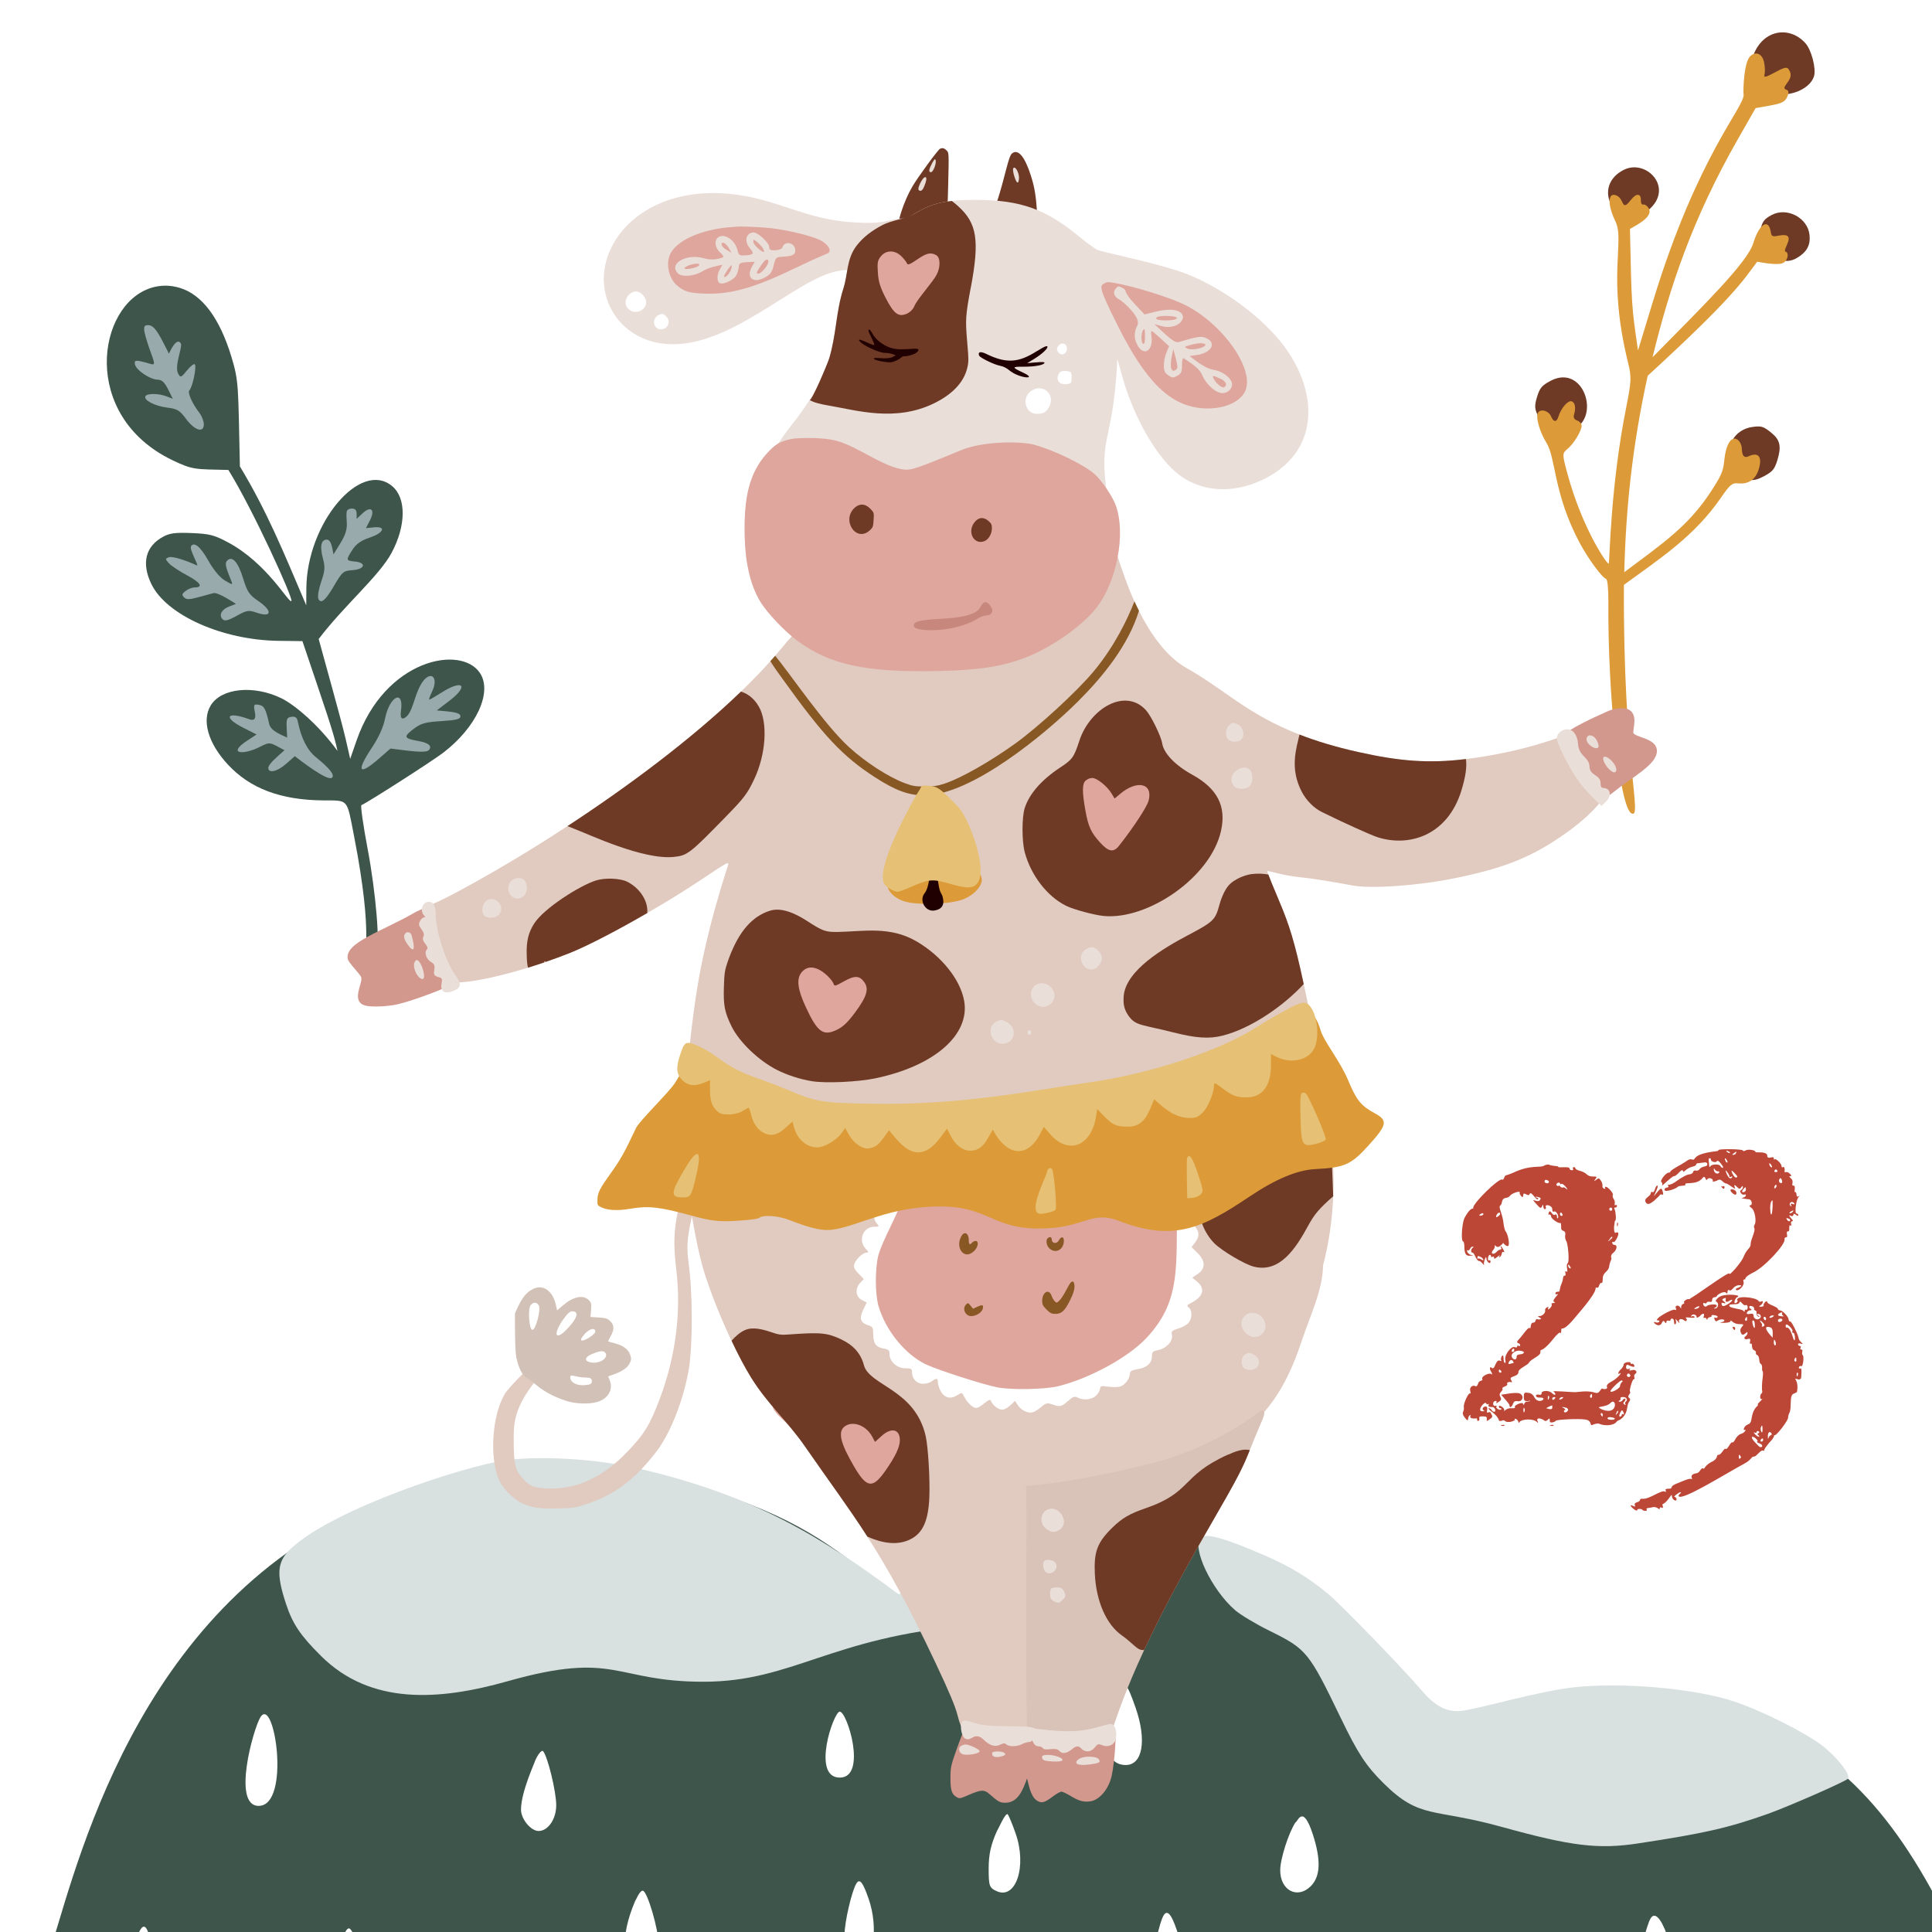 <?xml version="1.0" encoding="UTF-8"?>
<svg id="Ebene_1" xmlns="http://www.w3.org/2000/svg" version="1.1" viewBox="0 0 600 600">
  <!-- Generator: Adobe Illustrator 29.2.1, SVG Export Plug-In . SVG Version: 2.1.0 Build 116)  -->
  <defs>
    <style>
      .st0 {
        fill: #d2c1b6;
      }

      .st1 {
        fill: #d8e0e0;
      }

      .st2 {
        fill: #875724;
      }

      .st3 {
        fill: #d9c2b7;
      }

      .st4 {
        fill: #3d554b;
      }

      .st5 {
        fill: #e6c175;
      }

      .st6 {
        fill: #dea69c;
      }

      .st7 {
        fill: #e1cabf;
      }

      .st8 {
        fill: #dc9b38;
      }

      .st9 {
        fill: #fff;
      }

      .st10 {
        fill: #6e3a26;
      }

      .st11 {
        fill: #98aaab;
      }

      .st12 {
        fill: #d2978d;
      }

      .st13 {
        fill: #bc4737;
      }

      .st14 {
        fill: #200000;
      }

      .st15 {
        fill: #eaded9;
      }

      .st16 {
        fill: #c8877d;
      }
    </style>
  </defs>
  <path class="st9" d="M624.07-13.17H-18v631.17h642.07V-13.17Z"/>
  <g>
    <path class="st4" d="M535.99,530.64c-11.17-3.78-19.19-5.02-32.54-5.02-23.88,0-27.92,4.66-34.66,4.66-3.48,0-18.84,4.61-21.25,4.01-2.66-.66-8.93-6.84-16.84-16.6-9.28-11.46-11.88-14.19-18.85-19.9-65.7-53.78-126.6-2.13-132.23-2.13-.88,0-3.34-1.42-5.71-3.3-16.09-12.75-26.06-20.94-55.72-30.31-19-6.01-38.4-8.6-54.62-7.31.26,0-33.9,1.22-68.68,23.58-62.37,40.09-74.7,118.95-81.89,134.56-.79,1.73-1.48,3.44-2.08,5.13h603.28c-2.77-7.36-7.24-17.53-11.31-25.4-17.72-34.24-36.55-51.68-66.9-61.96Z"/>
    <path class="st1" d="M156.82,453.54c-12.49,1.76-52.58,14.77-66.18,27.12-4.61,4.19-4.99,7.88-1.77,17.58,2.03,6.11,4.44,9.69,10.84,16.05,15.47,15.37,36.76,13.82,57.94,7.83,33.86-9.58,33.04.16,60.79.16s39.42-13.78,82.23-17.44c11.43-.97,12.05-1.18,19.19-6.33,11.42-8.24,23.95-14.41,25.03-21.12.37-2.27.24-2.92-.71-3.6-1.87-1.34-6.48-.95-15.98,1.33-15.25,3.67-17.11,4.82-49.1,20.02-23.78-17.7-44.79-30.82-81.2-39.16-12.77-2.92-30.3-3.97-41.08-2.45h0Z"/>
    <path class="st1" d="M372.95,477.52c-2.99,2.93,3.27,16.2,10.66,22.57,1.65,1.42,6.48,4.32,10.66,6.37,11.52,5.69,12.18,6.49,22.12,27.08,5.35,11.08,7.81,14.83,13.29,20.27,11.37,11.3,15.27,7.6,36.74,13.56,21.57,5.98,29.95,7,42.3,5.12,20.67-3.14,27.95-4.8,40.31-9.18,6.23-2.21,23.87-9.95,24.84-10.89,1.07-1.05-3.15-6.54-7.83-10.2-5.22-4.09-19.13-11.07-27.6-13.85-12.12-3.98-33.96-5.94-49.1-4.42-11.59,1.17-30.45,6.93-35.75,7.4-4.35.39-7.89-1.47-12.03-6.31-5.98-6.99-24.64-26.27-28.92-29.87-5.9-4.97-11.81-8.6-19.45-11.93-12.71-5.54-18.68-7.23-20.22-5.73h0Z"/>
    <path class="st9" d="M343.85,540.34c0,5.07,2.02,7.8,5.77,7.8,5.26,0,6.57-7.71,3.03-17.85-2.69-7.71-3.51-8.55-4.92-4.98.47,0-3.88,7.28-3.88,15.02Z"/>
    <path class="st9" d="M260.79,552.05c8.62,0,2.33-20.49,0-20.49-1.91,0-8.89,20.49,0,20.49Z"/>
    <path class="st9" d="M80.86,533.32c-2.17,3.53-8.89,27.51-.54,27.51,10.09,0,4.91-34.61.54-27.51h0Z"/>
    <path class="st9" d="M161.8,562c0,2.93,3.06,6.63,5.47,6.63,2.94,0,5.47-3.71,5.47-8s-2.69-15.25-4.08-16.78c-.43-.47-1.57.88-2.46,2.93.15,0-4.4,9.6-4.4,15.22Z"/>
    <path class="st9" d="M309.68,568.49c-1.94,4.28-2.64,7.37-2.64,11.76,0,5.46.2,6.04,2.49,7.07,6,2.7,9.44-7.75,5.89-17.9-.99-2.83-2.1-5.52-2.46-5.95-.66-.8-3.13,5.02-3.28,5.02Z"/>
    <path class="st9" d="M402.36,565.9c-2.18,3.29-4.78,11.42-4.78,14.93,0,6.24,5.31,9.04,9.45,4.98,3.06-3,3.28-8.1.69-16.1-3.16-9.78-4.73-3.8-5.36-3.8Z"/>
    <path class="st9" d="M265.96,584.93c-1.44,2.33-3.68,12-3.68,15.9,0,4.68,2.09,8.78,4.48,8.78,4.46,0,6.13-10.83,3.04-19.8-1.81-5.27-2.81-6.54-3.84-4.88h0Z"/>
    <path class="st9" d="M197.24,590.39c-10.14,23.83,7.34,27.2,7.34,13.76,0-4.78-3.57-16.98-4.97-16.98-1.03,0-2.25,3.22-2.36,3.22Z"/>
    <path class="st9" d="M366.39,602.29c-2.2-7.32-3.68-9.56-4.98-7.51-1.39,2.2-3.63,12.68-3.63,16.98,0,3.13.49,4.87,1.68,6.24h7.97c1.93-2.35,1.59-6.94-1.04-15.71Z"/>
    <path class="st9" d="M512.62,595.76c-1.26,2.04-3.62,11.71-3.62,14.83,0,6.15,6.14,9.22,9.36,4.68,2.13-3,1.97-7.02-.58-14.15-1.95-5.46-3.87-7.45-5.16-5.37h0Z"/>
    <path class="st9" d="M46.72,602.88c-2.14-11.03-4.88,1.56-5.14,1.56-2.14,7.03-2.96,10.83-2.78,13.56h9.16c.51-3.18.11-8.17-1.24-15.12Z"/>
    <path class="st9" d="M113.65,614.29c-1.14-7.02-4.01-15.42-5.28-15.42s-2.59,5.07-2.74,5.07c-.84,2.78-1.54,7.66-1.54,10.78,0,1.33.04,2.38.13,3.27h9.68c.03-1.13-.04-2.36-.26-3.71Z"/>
    <path class="st9" d="M557.74,602.78c-2.54,0-4.85,8.12-5.48,10.54-.46,1.79-.73,3.32-.83,4.68h12.1c-.3-6.14-3.36-15.22-5.79-15.22Z"/>
    <path class="st9" d="M451.39,605.71c-.94,0-2.56,4.59-2.71,4.59-1.08,2.74-1.68,5.37-1.86,7.71h9.19c-.44-5.35-2.88-12.29-4.62-12.29Z"/>
  </g>
  <g>
    <path class="st4" d="M46.91,89.41c-16.77,5.25-22.06,39.67,6.6,53.49,6.45,3.11,7.1,2.79,17.42,3.05,7.74,12.47,20.22,40.04,19.57,40.7-.82.83-7.36-11.65-19.79-18.27-4.2-2.23-5.63-2.6-11.12-2.83-5.04-.21-6.81,0-8.82,1.08-5.57,2.95-6.92,8.23-3.76,14.75,4.68,9.68,22.07,17.43,39.57,17.64l7.34.09c7.09,21,9.81,28.65,10.9,34.11-6-8.28-13.44-14.41-17.42-16.36-8.6-4.2-18.65-3.19-21.94,2.19-2.87,4.69-.82,11.79,5.31,18.39,6.91,7.44,16.41,11.02,29.54,11.13,8.05.07,7.33-.75,9.62,10.96,6.53,33.4,2.01,35.48,5.02,36.66.67.26,1.53.04,1.89-.48,1.28-1.85-.1-18.54-2.67-32.1-1.39-7.34-2.25-13.45-1.93-13.57,1.71-.66,21.8-13.53,25.36-16.24,10.31-7.86,15.38-18.79,11.48-24.75-5.85-8.94-29.57-4.37-38.34,20.91l-1.98,5.71c-2.1-9.49-2.6-11.11-9.79-37.22,7.82-10.32,18.82-19.6,22.65-26.77,4.51-8.45,4.59-16.98.19-20.69-9.88-8.33-26.56,11.57-26.67,31.81l-.03,5.19c-7.24-16.99-12.17-29.14-20.61-43.15-.55-25.16-.31-26.36-2.61-33.96-3.66-12.09-9.12-19.39-16.07-21.48q-4.52-1.36-8.9,0h0Z"/>
    <path class="st11" d="M44.76,102.28c0,.81.81,3.71,1.78,6.38,2.24,6.15,1.66,4.49-2.78,3.56-1.78-.37-2.07-.22-1.84.96.34,1.77,4.77,4.74,7.07,4.74,2.06,0,2.89,2.36,4.67,5.93l-1.93-.75c-2.45-.95-6-.99-6.55-.07-.72,1.18,2.85,3.07,6.7,3.55,3.19.4,3.91.83,5.88,3.49,2.69,3.63,5.54,4.51,5.54,1.71,0-.96-.63-2.6-1.37-3.56-2.29-2.97-3.78-6.35-3.09-7.04.95-.96,2.25-7.11,1.69-8.01-.22-.36-1.34.48-2.42,1.82-1.85,2.3-2.06,2.38-2.78,1.04-1.27-2.36,1.45-8.37.83-9.38-1.4-2.29-3.74,3.3-3.69,3.19-2.43-4.71-4.1-8.55-6.08-8.82-2.19-.3-1.43,1.26-1.63,1.26Z"/>
    <path class="st11" d="M107.67,158.88c-.41,3.41,1.18,4.73-1.96,9.82l-2.15,3.48c-.3-1.57-.62-4.6-2.08-4.6-1.75,0-2.19,2.08-1.23,5.71.71,2.67.67,3.83-.18,6.38-1.61,4.82-1.71,6.78-.37,7.04.72.14,2.11-1.48,3.93-4.6,2.69-4.6,2.96-4.83,5.86-5.04,3.86-.28,4.42-2.33.74-2.68-2.84-.27-2.87-.43-.7-3.77,1.11-1.71,2.7-2.81,5.3-3.67,4.37-1.45,5.22-3.58,1.26-3.18l-2.45.25,1.23-2.37c1.73-3.34.36-4.69-2.27-2.24l-1.85,1.72c0-1.78.29-3.19-1.48-3.19-.82,0-1.53.42-1.59.93h0Z"/>
    <path class="st11" d="M59.32,169.67c-.6.99,2.65,6.3,1.82,5.92-4-1.82-7.7-2.9-8.68-2.53-1.19.45-1.19.55,0,1.88.69.77,3.26,2.47,5.71,3.78,4.15,2.21,5.05,3.71,2.22,3.71-.71,0-1.89.47-2.71,1.08-1.19.88-1.28,1.24-.52,2,1.11,1.11,2.51.46,9.08-1.3,1.4-.37,5.94,2.66,7.04,3.34l-2.08.79c-2.37.9-3.32,2.71-2.08,3.96.68.68,1.71.44,4.37-1.04,3.19-1.76,3.72-1.85,6.23-.98,4.75,1.64,5.01-.57.44-3.67-2.75-1.87-3.39-2.84-4.66-6.99-1.54-5.04-3.36-7.1-4.9-5.56-.82.82-.63,1.78,1.24,6.38.51,1.26.39,1.25-1.98-.15-1.56-.92-3.52-3.26-5.14-6.15-2.45-4.37-4.47-6.03-5.43-4.45h0Z"/>
    <path class="st11" d="M130.87,212.3c-2.3,3.73-2.62,9.02-5.07,10.57q-1.71,1.07-1.26-2.19c.92-6.73-3.55-4.52-4.95,2.45-.54,2.71-1.97,5.86-4.09,9.05-4.98,7.49-4.11,8.89,2.14,3.45l3.63-3.16c5.51.67,10.85,1.53,11.86.52,1.2-1.2.07-2.26-2.97-2.81-4.74-.85-4.97-1.31-1.85-3.7,2.43-1.86,3.63-2.21,8.75-2.53,4.6-.29,5.93-.62,5.93-1.48,0-1.36-3.32-1.45-7.34-1.85l3.86-2.94c6.22-4.73,4.3-6.85-2.37-2.61-1.93,1.22-3.63,2.21-3.82,2.21s.2-1.11.87-2.52c2.23-4.67-.65-6.79-3.33-2.45h0Z"/>
    <path class="st11" d="M79.17,221.28q.59,2.97-1.86,2.06c-6.9-2.54-8.2-.6-1.78,2.66l4.15,2.1-2.78,1.82c-6.67,4.36-1.16,4.54,3.6,2.13,3.51-1.78,3.11-1.58,7.86.94-2.05,1.8-5.04,4.3-5.04,5.49,0,1.79,2.82,1.15,5.56-1.28l2.67-2.36c1.33,1.01,10.24,8,11.57,6.67.87-.87-.67-2.83-5.04-6.38q-4-3.25-5.59-11.04c-.26-1.26-.77-1.65-1.98-1.48-1.4.19-1.61.67-1.48,3.34l.15,3.11c-2.17-1.02-5.11-2.08-5.6-4.3-1.01-4.6-1.57-5.62-3.23-5.88-1.56-.25-1.66-.05-1.18,2.4h0Z"/>
  </g>
  <g>
    <path class="st10" d="M543.84,19.53c-.85,4-.23,7.24,1.07,5.52,1.11-1.48.69,1.5,5.19,3.53,4.63,2.09,11.96-.62,13.26-4.9.71-2.34-.78-8.13-2.63-10.22-5.27-5.97-14.7-4.19-16.9,6.08Z"/>
    <path class="st10" d="M504.35,52.71c-4.65,2.31-6.21,6.73-3.9,11.06,1.63,3.05,6.56,4.63,9.33,2.99,11.65-6.92,2.04-17.75-5.43-14.04h0Z"/>
    <path class="st10" d="M550.19,66.78c-2.37,1.28-2.87,1.96-3.55,4.85-.73,3.11-.61,3.55,1.55,5.86,3.28,3.49,6.77,4.44,9.8,2.66,3.12-1.83,4.3-3.96,3.98-7.16-.54-5.36-7.03-8.77-11.78-6.21h0Z"/>
    <path class="st10" d="M536.97,141.26c0,2.2.53,3.38,2.34,5.1,3.3,3.15,4.93,3.45,8.52,1.53,2.68-1.43,3.29-2.18,4.16-5.01,1.27-4.19.85-6.22-1.73-8.35-2.73-2.25-3.29-2.4-6.81-1.8.11.03-6.45.95-6.47,8.53Z"/>
    <path class="st10" d="M481.49,118.3c-2.68,1.43-3.3,2.18-4.16,5.01-.84,2.77-.76,3.8.45,6.06,1.35,2.52,1.75,2.78,5.36,3.4,4.93.85,7.22.23,8.68-2.35,3.37-5.98-1.82-16.67-10.33-12.12h0Z"/>
    <path class="st8" d="M543.43,17.62c-1.87,1.9-2.11,10.72-1.95,11.65.62,3.63-14.18,18.58-28.13,64.3l-4.65,15.25c-1.98-13.52-2.01-13.59-2.5-37.72,2.54-1.46,7.49-3.96,5.72-6.6-.43-.64-1.17-1.09-1.6-.98-.44.12-.77-.47-.74-1.31.09-2.21-1.42-2.29-3.07-.16-3.17,4.11-1.84-.56-4.79-1.45-2.45-.74-2.47,3.12-.05,8.12,3.04,6.25-2.73,16.98,4.01,44.22,1.01,4.07.94,5.63-.61,13.37-5.01,25.1-5.11,47.52-5.47,48.7-.22.72-8.14-10.55-12.87-28.08-1.59-5.91-1.59-6.12.06-7.5,2.04-1.7,4.5-5.81,4.39-7.34-.04-.58-.71-1.3-1.42-1.52-.85-.26-1.2-.91-.94-1.76.65-2.13.34-3.85-.75-4.18-1.14-.35-3.27,2.11-4.05,4.66-.58,1.92-1.52,1.91-2.34-.01-.73-1.69-3.07-2.4-3.99-1.21-.91,1.18.4,5.98,2.59,9.48,2.93,4.7,2.14,15.76,10.32,31.08,2.62,4.9,6.95,10.79,8.23,11.18.39.12.69,3.31.66,7.02-.21,29.53,3.52,63.81,7.16,65.76,3.59,1.92-2.62-15.59-2.33-70.96,11.71-8.52,22.01-15.25,30.17-27.11,2.78-4.04,3.44-4.59,5.28-4.41,3.39.34,5.6-1.28,6.54-4.79.96-3.58-.32-4.99-3.29-3.61q-1.98.92-2.06-2.2c-.08-3.65-4.48-6.27-5.48,3.53-.33,3.3-.89,4.61-4,9.4-7.09,10.94-14.96,16.2-27.05,25.26.51-19.89,2.47-39.1,7.28-61.01,26.56-24.33,29.53-29.45,33.99-35.4,1.89.29,6.91,1.3,8.35.21,1.24-.94,1.55-3.02.5-3.33-1.37-.42,4.15-6.19-2.13-5-2.06.39-2.24.3-2.52-1.29-.73-4.2-3.61-2.26-5.4,3.63-1.83,6.03-15.73,19.65-31.29,35.44,5.32-21.67,12.25-42.81,26.65-68l5.36-9.38c7.02-1.25,8.89-1.33,9.81-3.49.56-1.3.48-1.99-.26-2.21-2.15-.65,2.23-2.87,1.17-5.46-.76-1.85-1.2-1.84-4.96.2-2.57,1.39-3.3,1.54-3.01.6.21-.7.18-2.31-.09-3.71-.54-2.88-2.65-3.77-4.49-1.9h0Z"/>
  </g>
  <g>
    <path class="st10" d="M291.95,46.18c-.6.24-6.78,8.66-8.54,11.64-2.82,4.77-5.05,11.78-5.05,15.87,0,1.16.03.96,3.98,1.03,1.39.02,6.33-1.92,9.37-3.68,2.38-1.38,2.46-1.8,2.75-13.35.25-10.13.25-10.24-.47-10.96-1.2-1.2-1.79-.54-2.04-.54Z"/>
    <path class="st10" d="M314.29,47.65c-1.19.97-2.04,7.01-4.76,15.32-1.22,3.73-1.44,4.83-1.44,7.3,0,2.63.08,2.98.83,3.68,1.22,1.14,3.11,1.26,6.43.42,3.63-.92,5.14-1.71,6.17-3.19.77-1.11.8-1.38.58-4.81-.36-5.53-.79-8.16-1.93-11.76-1.91-6.02-4-8.49-5.9-6.95h0Z"/>
    <path class="st7" d="M410.92,392.82c6.88-26.31,1.33-51.36-3.56-75.35-.94-4.61-1.75-8.51-2.48-11.87-2.89-13.37-4.43-18.22-7.73-26.03-1.83-4.33-2.82-6.75-3.26-7.97-.26-.7-.34-1-.28-1.05.31-.28,4.32,1.33,10.29,1.89,3.22.31,9.89,1.36,16.08,2.54,5.76,1.1,20.2.1,31.47-2.18,14.56-2.95,22.68-6.01,31.85-12.02,7.33-4.81,12.44-9.45,15.41-14.03,1.78-2.75,1.74-3.74-.42-10.11-5.88-17.27-3.89-7.46-36.3-1.9-2.36.4-4.58.74-6.73,1-11.42,1.39-20.47.72-33.42-2.18-7.27-1.62-13.22-3.46-18.28-5.43-16.36-6.37-23.39-14.11-35.08-20.67-6.19-3.47-11.14-10.51-14.78-17.76-.49-.98-.96-1.95-1.4-2.93-1.11-2.44-2.07-4.85-2.87-7.11-2.76-7.72-2.89-8.24-3.31-12.32-.41-3.97-.84-4.84-2.44-4.84-1.42,0-2.14,1.83-2.32,1.83-1.58,2.14-4.56,4.44-9.74,7.53-22.32,13.28-58.29,18.48-82.42,21.25-2.18.25-2.73.8-1.99,1.97.65,1.04-.17.95-4.08,5.74-.77.94-1.57,1.89-2.4,2.84-.48.56-.98,1.13-1.5,1.69-2.79,3.14-5.86,6.29-9.14,9.45-15.33,14.78-35.21,29.56-53.87,41.77-8.38,5.49-16.51,10.46-23.86,14.67-18.75,10.74-18.15,9.12-20.09,10.64-2.12,1.66-3.2,6.31-2.64,11.32,1.03,9.06,3.95,11.93,12.11,11.91,4.72,0,13.19-1.81,22.21-4.59,1.69-.51,3.39-1.06,5.09-1.65.14-.04.27-.09.41-.14,2.49-.85,4.98-1.77,7.39-2.73,5.52-2.19,14.79-7.02,24.14-12.44,5.57-3.22,11.17-6.66,16.01-9.86,10.59-7.02,9.62-6.63,8.6-3.4-3.65,11.59-5.95,20.35-7.92,30.19-3.21,15.97-6.51,48.98-4.73,62.94.72,5.72-.09,1.74-2.4,12.65-1.29,6.08-1.43,10.73-.54,17.95,1.63,13.17-.12,27.12-5.05,40.25-3.13,8.33-4.9,11.19-10.48,16.94-7.44,7.69-15.6,11.38-24.31,11.04-4.36-.18-5.76-.74-7.94-3.22-2.2-2.5-2.68-4.49-2.68-11.24,0-5.14-.35-10.11,7.07-19.33,4-4.98,4.41-6.26,1.95-6.26-.83,0-1.66.39-2.83,1.34-2.46,1.97-7.88,7.61-8.87,9.21-4.1,6.66-4.96,20.27-1.73,27.15,1.11,2.35,4.2,5.5,6.58,6.71,3.13,1.58,5.84,2.02,11.65,1.84,4.88-.14,5.42-.23,9-1.43,7.69-2.59,14.42-6.86,21.66-16.46,4.2-5.56,8.19-15.7,9.82-24.91,1.34-7.57,1.33-24.27-.03-33.71-.78-5.4-.04-9.28,1.09-14.18.99,5.82,2.41,13.19,4.29,18.85,2.08,6.29,4.98,13.41,7.98,19.75,2.04,4.33,4.14,8.3,6.04,11.38,5.19,8.39,11.17,13.39,16.75,21.43,7.63,11.02,13.48,18.82,19.39,28.02,6.25,9.71,12.59,20.98,21.2,39.25,4.33,9.17,6.16,13.55,6.85,16.35,1.17,4.74,2.89,7.26,5.93,8.69,5.27,2.47,16.96,4.47,21.14.31,3.29-3.3-.42,3.49.57-40.53.25-11.09.57-27.02-.43-37.46,14.65-1.23,29.88-4.61,40.77-8.23,11.34-3.78,17.9-7.65,25.11-14.8,6.88-6.83,10.89-15.58,13.84-24.56,2.36-7.16,6.56-15.74,6.56-23.41Z"/>
    <path class="st15" d="M392.1,149c-9.82,4.69-20.04,3.72-27.18-2.57-6.39-5.63-12.92-17.3-16.25-29.02l-1.66-5.88c-1.45,29.26-6.67,21.95-2.41,47.51,2.61,15.7,1.94,20.93-3.65,28.29-4.82,6.34-10.92,11.02-18.32,14.05-17.82,7.29-49.03,6.21-55.96,4.87-15.46-2.99-29.96-14.01-34.24-29.88-.8-2.97-.89-3.94-.88-9.2.02-5.19.12-6.27.9-9.17.88-3.29,3.71-10.76,5.15-13.6,1.53-2.99,5.38-8.81,8.06-12.17,2.3-2.89,4.19-5.54,5.76-8.01,10.33-16.34,6.28-24.53,11.55-37.6.51-1.29.83-2.43.7-2.56-.31-.32-1.89-.23-3.68.15-.78.16-1.6.38-2.38.64-13.99,4.66-34.41,25.85-54.08,21.46-11.5-2.56-18.32-13.68-15.3-25.08,3.29-12.36,17.12-22.9,37.92-21.07,15.19,1.34,23.48,8.11,39.46,8.93.68.03,1.29.06,1.87.09,4.16.15,6.04-.06,9.65-.9,4.79-1.13,2.57.72,7.27-2.13,3.57-2.16,6.62-3.27,11.19-3.75,2.15-.23,4.64-.32,7.69-.32,14.03,0,21.81,3.18,31.48,11.08,3.28,2.69,5.69,4.4,6.5,4.61,5.21,1.41,20.28,4.53,27.25,7.29,11.42,4.52,23.48,13.43,30.1,22.21,11.22,14.89,11.11,33.32-6.48,41.73Z"/>
    <path class="st2" d="M353.71,189.7c-3.29,10.67-11.09,20.32-18.94,28.14-10.4,10.35-33.12,29.04-47.59,29.16-4.87.04-8.96-1.43-15.36-5.56-10.15-6.54-16.07-12.86-28.98-30.87-.79-1.1-2.42-3.29-3.6-5.23.51-.56,1.01-1.13,1.5-1.69,4.65,5.61,15.35,21.5,23.03,28.47,5.12,4.65,12.14,9.18,17.12,11.06,2.5.94,3.26,1.07,6.3,1.07,2.81,0,4-.18,6.26-.93,5.01-1.67,13.93-6.73,21.72-12.31,7.16-5.13,19.21-16.2,24.4-22.41,6.58-7.89,10.62-16.37,12.75-21.84.44.98.91,1.95,1.4,2.93Z"/>
    <path class="st12" d="M487.72,226.69c-3.66,2.39,1.52,8.39,4,12.41,3.84,6.22,5.74,8.82,6.45,8.82.3,0,1.68-.91,3.03-2.01,5.85-4.74,13.37-8.44,13.37-12.69s-7.56-4.16-7.35-5.88c.05-.39.18-1.49.31-2.49.55-4.5-2.43-6.05-7.9-4.12.08,0-8.09,3.47-11.9,5.95Z"/>
    <path class="st8" d="M298.3,279.57c-4.53,1.34-13.56,1.54-17.37.37-3.97-1.21-6.31-4.35-5.02-6.74,1.74-3.23,22-3.14,24.95,0,.68.72,1.05.91,1.21.62.14-.24-.14-.74-.69-1.22-1.06-.91-.87-1.66.35-1.37.59.14.83.06.83-.31,0-1.07,1.84-.47,2.3,1.83.47,2.36-2.72,5.68-6.55,6.82Z"/>
    <path class="st12" d="M128.62,283.49c-9.71,5.66-21.87,9.31-20.59,14.4.32,1.28,3.82,4.57,4.15,5.65.57,1.87-3.55,7.79,1.64,8.83,2.05.41,6.71.19,9.61-.47,4.91-1.1,16.92-5.65,17.21-6.52.06-.19-.75-1.17-1.79-2.16-3.5-3.35-6.07-10.32-6.29-17.1-.06-1.9-.12-3.57-.12-3.7-.05-1.08-3.75,1.06-3.83,1.06Z"/>
    <path class="st6" d="M306.89,354.8c-3.15.42-7.44,1.81-9.96,3.21-3.7,2.06-10.45,6.95-12.73,9.23-3.26,3.26-3.24,4.84-7.17,10.82-13.79,21.01-3.51,44.7,20.03,52.59,2.93.98,11.27,2.72,16.01,3.34,3.82.5,12.99.47,18.54-.97,4.7-1.22,9.05-2.96,13.31-5.34,14.91-8.32,21.78-17.06,23.33-29.67.91-7.4.27-11.8-2.54-17.46-6.83-13.75-25.71-22.92-40.88-25.25-7.55-1.16-17.87-.5-17.95-.5Z"/>
    <path class="st0" d="M165.76,400.21c-3.24,1.46-4.41,4.6-5.84,7.66,0,2.83-.06,11.27.45,13.8.62,3.04,1.93,5.66,3.08,6.15,2.22.96,4.14,4.54,12.38,7.23,2.87.94,7.07,1.08,9.65.34,3.32-.96,5.01-3.81,3.92-6.6l-.53-1.35c2.23-.76,5.61-1.81,6.69-4.08.55-1.15.56-1.42.13-2.66-1.2-3.47-6.24-3.61-6.8-4.17-.05-.05.3-.78.77-1.61,1.17-2.07,1.12-3.4-.16-4.64-.87-.84-1.35-.99-3.56-1.12l-2.56-.16c.33-4.2.46-4.24-.55-5.26-1.73-1.73-4.81-1.08-8.02,1.67l-1.8,1.54-.4-1.8c-.94-4.18-3.85-6.3-6.82-4.96h0Z"/>
    <path class="st3" d="M392.11,440.75c-1.95,4.52-3.06,7.32-3.97,9.58-2.24,5.57-3.26,7.79-12.72,24.14-9.41,16.25-15.73,28.59-20.1,37.98-11.09,23.86-9.56,28.77-14.02,30.73-2.57,1.13-17.22.85-20.2-.39-2.16-.9-2.11-.57-2.28-14.19-.35-27.66.21-59.53-.17-67.13.07,0,13.98-.73,39.28-7.1,19.2-4.83,32.95-15.73,32.95-15.81,1.78-1.04,2.25-.19,1.22,2.19Z"/>
    <path class="st10" d="M301.5,89.19c-1.65,8.82-1.73,10.11-1.13,16.98.48,5.57.48,6.27-.03,8.3-1.11,4.37-4.66,8.08-10.4,10.85-11.93,5.76-23.92,2.11-32.09.72-3.18-.54-5.08-1.02-6.42-1.81.68.4,5.66-11.57,6.06-12.86,1.08-3.56,1.64-7.22,2.18-10.9.53-3.64,1.1-7.27,2.22-10.78,1.46-4.6.99-9.26,4.1-13.35,2.06-2.71,4.87-4.76,7.88-6.35,3.5-1.84,7.18-1.79,10.53-3.83,3.57-2.16,6.62-3.27,11.19-3.75.64.46,1.28,1.01,2.07,1.72,5.76,5.24,6.58,10.51,3.86,25.07Z"/>
    <path class="st10" d="M414.04,371.51c-4.36,3.83-5.83,5.59-7.72,9.04-3.9,7.17-8.87,14.88-16.97,12.81-2.84-.72-9.88-4.9-12.24-7.25-2.1-2.1-3.9-5.45-4.23-7.87-.6-4.54,4.17-14.72,7.2-17.37,5.68-4.98,21.89-9.37,21.89-9.39,3.34-.91,8.22-1.04,11.26-.43l.81,20.48Z"/>
    <path class="st6" d="M226.83,70.54c-9.1.71-16.78,4.18-18.72,8.44-1.39,3.04-.39,7.52,2.15,9.67,2.3,1.94,3.87,2.4,8.78,2.54,8.13.23,15.15-1.77,28.18-8.05,10.51-5.06,9.92-4.18,10.35-4.99.46-.86-.84-2.54-2.7-3.49-3.14-1.6-12-3.63-17.39-3.98-9.45-.63-9-.14-10.65-.14Z"/>
    <path class="st6" d="M342.93,88c-1.44.81-1.8,1.18,4.27,13.29,8.82,17.57,16.41,24.88,26.5,25.52,5.91.37,11.15-1.7,12.89-5.11,3.59-7.02-7.73-22.34-19.95-27.64-3.91-1.69-10.76-3.92-15.94-5.19-8.74-2.13-6.85-.87-7.78-.87Z"/>
    <path class="st14" d="M269.71,102.71c0,.52,2.21,4.46,1.75,4.46-.88,0-6.09-2.95-4.35-1.04,1.15,1.27,6,3.46,7.66,3.46s2.67.47,3.42.76l-1,.52c-1.9.98-6.59-.26-5.67.66.25.25,1.54.61,2.85.8,2.07.3,2.6.26,3.84-.29,2.09-.93,1.59-1.4,2.68-1.4,1.21,0,3.29-.67,3.86-1.24,2.35-2.38-4.32.08-8.49-1.49-2.28-.86-4.39-2.56-5.33-4.32-.65-1.21-1.21-1.61-1.21-.86h0Z"/>
    <path class="st14" d="M322.14,108.96c-5.83,3.76-9.65,3.98-15.87.94-1.73-.85-2.65-.63-2.2.52.28.71,4.87,2.92,6.67,3.21.76.12,1.91.69,2.63,1.31,3.09,2.63,9.24,3.06,4.36.78-3.59-1.67-3.56-1.87.28-1.84,3.42.02,6.36-.55,6.36-1.24,0-.37-2-.17-5.36.14l2.07-1.26c2.59-1.57,4.61-3.5,4.15-3.96-.39-.39-3,1.42-3.08,1.42Z"/>
    <path class="st6" d="M246.68,136.18c-3.67.59-5.38,1.41-7.58,3.63-5.67,5.73-7.93,12.76-7.87,24.59.04,9.96,1.68,17.32,5.05,22.72,2.08,3.34,7.47,9,11.2,11.78,10.14,7.53,21.44,9.98,43.85,9.49,12.83-.28,19.77-1.36,27.22-4.21,7.71-2.96,16.98-9.38,21.56-14.94,6.67-8.09,9.69-23.52,6.35-32.44-1.03-2.77-4.42-7.73-6.54-9.58-3.43-3-12.62-7.45-18.92-9.15-3.65-.99-15.46-1.21-22.62,1.77-10.96,4.57-14.47,5.86-16.29,6-6.06.45-15.55-7.19-22.27-8.94-5.39-1.41-13.06-.7-13.14-.7Z"/>
    <path class="st2" d="M298.65,383.77c-2.21,3.52.74,7.87,3.91,4.7,1.24-1.24,1.49-3.08.41-3.08-.35,0-.86.25-1.08.52-.7.84-1.03.59-1.03-.8,0-2.07-1.27-2.85-2.21-1.35h0Z"/>
    <path class="st2" d="M332.39,398.46c-.68.87-2.16,4.27-3.4,5.46-.8.76-.86.77-1.44.19-.34-.34-.77-1.09-.98-1.71-.78-2.31-2.91-1.14-2.91,1.59,0,1.11.24,1.59,1.35,2.7,1.11,1.11,1.59,1.35,2.73,1.35,1.93,0,2.91-.9,4.55-4.18,1-2.01,1.4-3.23,1.4-4.32,0-1.56-.56-2.02-1.3-1.07h0Z"/>
    <path class="st2" d="M300.04,405.09c-1.3,1.29-.28,3.64,1.59,3.64,1.49,0,3.29-1.14,3.56-2.25.44-1.79-.58-1.15-3-.03-1.48-1.84-1.47-2.03-2.14-1.35h0Z"/>
    <path class="st6" d="M239.97,436.64c0,1.25,1.42,2.85,6.09,6.87,7.75,6.67,11.9,9.81,15.22,11.49,2.25,1.14,13.14,4.56,14.52,4.56,1.59,0,1.25-.56-.66-1.06-2.63-.7-10.37-3.77-12.69-5.03-2.74-1.49-4.77-2.99-8.82-6.53-4.52-3.96-10.7-8.7-11.9-9.99-.96-1.04-1.76-1.18-1.76-.31h0Z"/>
    <path class="st12" d="M321.14,538.33l-1.8-.81c-3.09,1.12-3.31,1.38-8.13,1.38-3.98,0-4.6-.09-7.75-1.14-2.87-.96-3.5-1.07-3.89-.67-.26.26-1.35,2.96-2.42,6-1.86,5.26-1.96,5.71-1.98,8.99-.03,3.84.39,5.16,1.93,6.04.87.5,1.11.46,3.63-.64,3.94-1.71,4.92-1.76,6.54-.33,2.73,2.41,3.29,2.71,4.95,2.71,3.83,0,5.39-3.76,6.74-7.54.68,2.66,1.27,6.18,3.6,7.16,1.22.51,2.04.21,4.53-1.65,1.04-.78,2.19-1.42,2.54-1.42s1.68.63,2.92,1.38c2.52,1.53,3.97,1.92,6.05,1.63,2.88-.4,5.76-3.84,6.65-7.96.96-4.43,1.57-13.71.97-14.63-.59-.9-1.62-.8-2.45.24,1.26,0-8.69,7.55-22.64,1.26Z"/>
    <path class="st10" d="M265.71,157.45c-4.66,3.7,0,11.18,4.36,7.3,1-.89,1.12-1.21,1.24-3.29.14-2.25.11-2.33-1.07-3.51-2.46-2.46-4.45-.5-4.53-.5Z"/>
    <path class="st10" d="M302.88,161.93c-2.68,2.86-.68,7.36,2.74,6.17,1.34-.47,2.42-2.26,2.42-4.03,0-1.14-.19-1.54-1.07-2.29-2.46-2.07-4.01.14-4.09.14Z"/>
    <path class="st10" d="M234.25,241.94c-2.11,4.49-3.13,5.85-8.8,11.65-11.23,11.52-11.97,12.09-16.14,12.53-9.58,1-26.31-6.96-31.26-8.84-.69-.27-1.29-.5-1.82-.72,18.65-12.2,38.53-26.99,53.87-41.77,1.95.59,3.96,1.91,5.52,4.57,2.89,4.92,2.29,14.8-1.37,22.58Z"/>
    <path class="st10" d="M335.22,230.01c-1.72,5.22-2.16,5.84-5.94,8.33-5.81,3.83-9.57,8.12-11.03,12.56-.93,2.84-.93,10.34,0,13.8,1.94,7.19,6.98,13.71,12.87,16.62,2.26,1.12,8.68,2.86,11.62,3.14,13.62,1.33,33.24-11.93,36.46-26.44,1.7-7.63-1.12-13.12-8.94-17.43-5.29-2.92-8.84-6.62-9.33-9.72-.35-2.25-3.42-8.52-5.04-10.31-6.46-7.12-17.4-.47-20.67,9.44Z"/>
    <path class="st10" d="M453.8,245.67c-4.27,13.64-15.93,17.48-25.89,14.37-2.06-.64-10.61-4.51-17.43-7.88-2.41-1.19-4.77-3.55-6.16-6.18-3.9-7.36-1.69-13.63-.76-17.86,5.06,1.97,11.01,3.81,18.28,5.43,12.95,2.9,22,3.57,33.42,2.18.35,2.36-.1,5.56-1.46,9.93Z"/>
    <path class="st10" d="M404.88,305.6c-6.02,6.55-16.12,13.73-25.17,16.02-4.23,1.07-8.23.8-15.43-1.02-9.39-2.39-11.56-2.02-13.66-4.94-1.41-1.95-1.82-3.46-1.66-6.12.47-8.16,12.61-15.2,19.83-19.02,8.12-4.31,8.6-4.77,9.89-9.44.84-3.08,2.16-5.6,3.53-6.75,2.85-2.42,6.39-2.85,6.39-2.86,1.82-.24,3.64-.18,5.3.13.44,1.22,1.44,3.64,3.26,7.97,3.3,7.81,4.84,12.66,7.73,26.03Z"/>
    <path class="st10" d="M201,283.56c-9.35,5.42-18.63,10.25-24.14,12.44-2.41.96-4.9,1.87-7.39,2.73-.13-.1-.27-.18-.41-.28v.42c-1.7.59-3.4,1.13-5.09,1.65-.23-.89-.33-1.96-.39-3.79-.16-4.36.49-7.12,2.36-9.99,3.01-4.64,13.88-11.58,19.04-13.27,2.81-.92,7.54-.75,9.78.35,3.71,1.82,6.61,5.82,6.25,9.75Z"/>
    <path class="st10" d="M238.16,283.16c-5.39,2.12-9.31,7.16-12.26,15.77-.81,2.35-.97,3.49-1.09,7.64-.17,5.74.24,7.82,2.4,12.21,2.38,4.84,8.47,10.67,14.14,13.52,3.18,1.6,7.23,2.9,10.82,3.48,4.29.69,14.21.24,19.61-.88,18.4-3.82,29.55-13.56,27.64-24.12-1.2-6.6-7.03-13.88-14.74-18.4-8.29-4.85-16.51-3.1-24.52-2.95-3.73.07-4.7-.28-9.61-3.47-8.42-5.47-11.78-2.81-12.38-2.81Z"/>
    <path class="st10" d="M288.62,464.93c-.3,7.36-2.04,11.23-5.93,13.13-3.63,1.78-7.99,1.51-13.32-.85-5.91-9.2-11.76-17-19.39-28.02-5.58-8.05-11.56-13.04-16.75-21.43-1.9-3.08-4-7.05-6.04-11.38,1.32-1.52,2.8-2.72,4.21-3.33.25,0,2.05-1.39,7.71.54,2.77.95,3.36,1.04,5.85.85,9.89-.73,11.94-.54,16.33,1.54,3.76,1.78,6.06,4.39,7,7.97,1.7,6.42,15.95,7.48,19.2,22.1.76,3.43,1.35,13.31,1.13,18.89Z"/>
    <path class="st10" d="M388.14,450.34c-2.24,5.57-3.26,7.79-12.72,24.14-9.41,16.25-15.73,28.59-20.1,37.98-.45-.02-.84-.06-1.1-.12-1.33-.33-2.64-2.2-5.88-4.49-4.77-3.37-7.92-10.57-8.33-19.05-.33-6.92.78-9.84,5.46-14.4,3.07-2.98,5.29-4.27,10.38-6.03,14.46-5,10.77-9.96,25.45-16.6.49,0,3.79-2.13,6.84-1.42Z"/>
    <path class="st9" d="M272.57,375.23c-1.36,1.45-1.46,3.42-.24,4.77.81.9.76.97-.79.97-3.48,0-5.15,4.19-2.71,6.81.95,1.02,1,1.23.29,1.23-1.16,0-3.39,2.09-3.82,3.59-.4,1.37.47,2.07,2.97,4.61l-1.11,1.18c-1.69,1.79-1.46,4.33.47,5.32l1.55.79c-1.58,3.2-3.26,5.85.27,7,1.6.52,1.72.72,1.74,2.92.03,2.84.85,3.95,3.25,4.39,1.55.28,1.82.55,1.82,1.83,0,2.21,2.36,4.29,4.88,4.29,1.82,0,2.09.16,2.09,1.23,0,2.04,1.48,3.59,3.43,3.59.97,0,2.16-.34,2.73-.77,1.45-1.1,1.88-1.02,1.88.34,0,.98,1.55,6.87,6.16,3.89,1.23-.8,1.31-.78,1.92.4,1.02,1.98,2.74,3.64,3.76,3.64,1.6,0,4.21-3.49,4.65-2.2.44,1.29,2.26,2.73,3.44,2.73,1.42,0,3.04-1.79,4.02-2.73l.92,1.39c1.06,1.61,3.22,2.6,4.66,2.15.58-.18,1.72-.92,2.63-1.69,1.41-1.2,1.82-1.29,3.32-.76,2.41.85,2.91.75,4.93-1.04,1.55-1.37,2.06-1.56,2.95-1.09,1.88.99,4.58.68,5.86-.67,2.29-2.43-.18-3.25,3.55-2.71,1.29.19,3,.19,3.72,0,1.52-.38,3.01-2.29,3.14-4,.06-.83.62-1.15,2.44-1.43,2.79-.42,4.4-1.88,4.4-3.99,0-1.33.27-1.6,1.82-1.89,2.57-.47,4.78-2.8,4.41-4.65-.25-1.25-.06-1.46,1.86-2.04,1.18-.35,2.6-1.1,3.16-1.66,1.23-1.23,1.38-3.89.27-4.84-.77-.65-.7-.81.64-1.49,3.81-1.93,4.51-4.43,1.88-6.62l-1.5-1.25,1.66-1.1c2.47-1.64,2.49-4.02.05-6.45l-1.93-1.93c1.79-2.26,3.44-4.06.54-6.93-1.24-1.22-2.01-1.55-3.35-1.43l-1.74.16c-.13,16.09.47,25.8-9.43,36.39-5.66,6.05-17.53,12.55-27.44,15.02-4.06,1.01-14.42,1.21-18.87.36-4.34-.83-18.51-5.38-22.19-7.13-6.42-3.05-12.5-10.5-14.73-18.05-1.1-3.73-1.13-11.68-.07-15.81,1.15-4.44,6.9-14.55,6.43-15.33-.17-.29-1.5-.54-2.89-.54-3.47,0-3.43,1.23-3.73,1.23Z"/>
    <path class="st15" d="M289.49,50.64c-1.05,1.98-1.16,2.84-.38,2.84.69,0,1.71-2.57,1.47-3.7-.22-1.02-1.01.86-1.09.86Z"/>
    <path class="st15" d="M314.68,52.25c-.39.64.76,4.45,1.35,4.45.23,0,.43-.7.43-1.5,0-1.71-1.25-3.8-1.77-2.95h0Z"/>
    <path class="st15" d="M285.42,59.12c.74.46,1.29-.17,2-2.32.82-2.44-.47-2.36-1.64.11.08,0-1,1.81-.36,2.21Z"/>
    <path class="st15" d="M232.95,77.18c1.36,1.55,1.06,1.98-1.51,2.13-1.82.1-2.02-.03-2.42-1.69-.84-3.39-4.59-5.54-6.3-3.62-.97,1.09-.54,3.09.97,4.45.89.81,1.17,1.35.76,1.5-2,.74-3.91.82-5.95.24-5.51-1.57-11.13,1.88-7.83,4.81,1.23,1.09,4.98.76,7.26-.64,2.25-1.38,4.85-1.8,6.43-2.13l-.82,1.44c-1.01,1.78-.95,3.97.13,4.32.97.32,3.34-.67,4.56-1.89.49-.49,1.02-1.76,1.13-2.73.25-2.06.24-1.81,5.04-2.08l-.8,1.39c-2.05,3.55.28,5.55,4.03,3.45,1.62-.91,2.1-1.57,2.64-3.7.65-2.56.68-2.59,2.91-2.71,3-.17,3.88-.66,3.8-2.09-.13-2.3-3.3-2.98-3.98-.85-.16.51-.98.86-2.16.93-1.55.09-1.91-.1-1.96-1.02-.08-1.39-3.57-4.58-4.93-4.5-2.28.13-2.96,2.75-.99,4.99ZM236.85,77.04c1.91,3.11-2.83-.59-2.9-1.96-.05-.82.06-.82,1.13.04.95.76,1.86,1.91,1.77,1.91ZM226.27,76.94l.95,1.58-1.39-.8c-3.23-1.87-1.33-3.74.44-.78h0ZM217.17,82.21c.05.96-5.43,1.9-4.51.93.91-.97,4.47-1.7,4.51-.93h0ZM238.6,81.37c.05.91-2.16,3.56-3.02,3.61-.84.05-.71-.39.73-2.51,2.35-3.46,2.37-1.1,2.29-1.1ZM226.89,84.02c-.49,1.26-1.96,2.57-2,1.78-.03-.54,2.08-3.62,2.33-3.4.17.15-.25,1.62-.33,1.63Z"/>
    <path class="st6" d="M273.53,79.64c-.99,1.25-1.11,1.93-.9,5.04.19,2.81.71,4.5,2.38,7.77,2.56,4.98,3.98,6.08,6.54,5.01,1.02-.43,2-1.39,2.41-2.38.97-2.32,5.69-7.38,6.94-9.81,1.24-2.41,1.15-5.33-.18-6.05-1.73-.93-3-.63-5.95,1.41-2.09,1.44-2.9,1.76-3.08,1.21-.13-.4-.94-1.44-1.74-2.24-2.04-2.02-4.81-2-6.42.04h0Z"/>
    <path class="st15" d="M346.46,89.66c-.94,1.12-.43,2.58,1.18,3.37.8.39,2.54,1.99,3.91,3.6q2.47,2.89,1.64,4.5c-1.04,2.04-1.06,3.93-.04,5.9,1.98,3.84,5.11,1.98,4.43-2.63-.14-.91-.1-1.6.08-1.58.38.03,3.78,3.2,5.41,4.69-.66,1.57-1.61,3.45-1.61,5.98,0,1.77.26,2.34,1.39,3.08,1.26.83,1.53.84,2.81.11,1.2-.68,1.42-1.18,1.42-3.27,0-1.55.2-2.34.54-2.12,3.81,2.44,5.04,3.57,5.83,5.39,1.24,2.84,4.2,5.41,6.23,5.41s3.56-2.08,2.71-3.7c-.91-1.72-3.14-3.16-5.5-3.54-2.64-.43-5.39-2.73-7.45-4.28l2.09-.29c4.61-.64,6.44-3.68,3.16-5.24-1.56-.75-2.57-.61-8.68,1.2-1.35.4-3.92-2.29-7.5-5.58l2.09.58c7.69,2.14,11.11-7.76-2.3-4.31l-2.84.73-2.89-3.06c-4.27-4.51-2.25-4.27-3.91-5.15-1.34-.71-1.42-.71-2.2.22h0ZM365.49,98.77c0,1.06-8.11.99-6.16-.27,1.02-.66,6.16-.43,6.16.27h0ZM355.04,106.8c-.92-.56-.59-4.55.37-4.55.18,0,.4,5.02-.37,4.55ZM374.34,107.08c0,.92-4.13,1.84-5.47,1.21-1.2-.56-1.18-.59.64-1.11,4.34-1.25,5.03-.1,4.82-.1ZM365.57,114.34c-.33.87-2.93,2.37-1.58-4.1l.38-1.82c1.49,5.12,1.35,5.92,1.21,5.92ZM380.18,120.25c-.61.38-2.42-1.06-3.22-2.56-.63-1.17-.31-1.19,1.99-.09.35,0,2.94,1.59,1.23,2.65Z"/>
    <path class="st9" d="M195.32,91.54c-1.34,1.34-1.39,3.33-.11,4.48,2.06,1.84,5.47.45,5.47-2.23,0-1.52-2.61-5-5.36-2.25h0Z"/>
    <path class="st9" d="M205.13,102.26c1.55,0,2.52-.97,2.52-2.52,0-.96-1.49-2.44-2.25-2.24-3.41.91-2.56,4.76-.27,4.76Z"/>
    <path class="st9" d="M329.05,109.77c1.06.88,2.51-.28,2.28-1.83-.19-1.29-1.5-1.69-2.44-.75.16,0-1.6,1.13.16,2.58Z"/>
    <path class="st9" d="M328.77,116.19c-.94,1.77.22,3.33,2.31,3.12,1.57-.16,1.72-.33,1.72-2.05s-.15-1.89-1.72-2.04c-2.24-.21-2.13.96-2.31.96Z"/>
    <path class="st9" d="M319.99,121.59c-2.77,2.18-1.45,6.93,1.93,6.93,2.14,0,3.05-.51,3.92-2.2,2.08-4.02-2.28-7.54-5.85-4.73h0Z"/>
    <path class="st16" d="M304.56,188.39c-2.76,5.77-22.2,2.19-20.66,6.22.65,1.69,12.66,1.88,19.63-2.45,2.79-1.73,3.32-.47,4.31-1.71.54-.66.49-1.1-.21-2.17-1.92-2.94-3,.11-3.08.11Z"/>
    <path class="st15" d="M381.59,225.32c-1.06,1.08-1.72,5.04,1.86,5.04s3.07-3.93,1.45-5.07c-2.55-1.79-2.96.04-3.3.04Z"/>
    <path class="st15" d="M484.32,227.46c-1.32,1.47-1.14,2.36,1.55,7.72,4.19,8.34,7.34,11.12,11.49,15.11l1.34-1.27c1.96-1.85,1.5-4.31-.8-4.31-.57,0-.85-.48-.83-1.45.05-2.73-3.38-2.31-3.43-5.17-.05-2.88-3.28-3.19-3.55-6.94-.21-2.89-1.49-4.66-3.39-4.66-1.49,0-2.29.96-2.37.96Z"/>
    <path class="st15" d="M492.79,229.09c-.91,2.36,5.56,5.56,3.12.86-.86-1.66-2.62-2.14-3.12-.86h0Z"/>
    <path class="st15" d="M497.99,236.21c.47,1.55,2.36,3.64,3.3,3.64,1.14,0,.79-1.88-.65-3.43-1.68-1.82-3.18-1.94-2.66-.21h0Z"/>
    <path class="st15" d="M383.12,244.02c.9,1.23,3.8,1.3,4.99.11,1.04-1.03,1.12-3.75.15-4.93-2.09-2.54-7.76,1.24-5.14,4.82Z"/>
    <path class="st6" d="M337.09,242.47c-1.02,1.02-1.03,3.48-.02,9.17.9,5.09,1.75,6.93,4.68,10.13,2.56,2.79,4.1,3.03,5.76.91,4.51-5.73,8.62-11.98,9.17-13.94,1.54-5.47-3.5-6.69-8.87-2.15l-1.66,1.4-.9-1.5c-1.37-2.3-4.55-4.88-6.02-4.88-1.29,0-2.06.86-2.14.86Z"/>
    <path class="st15" d="M158.69,273.66c-1.16,1.29-1.12,3.46.08,4.55,2.79,2.53,6.21-1.02,4.35-4.5-.72-1.34-3.23-1.37-4.42-.05h0Z"/>
    <path class="st15" d="M131.64,284.26c.48.48.49.64.03.64-.35,0-.88.48-1.23,1.13-.5.92-.42,1.39.46,2.57.71.96.91,1.73.59,2.3-.89,1.58,2.13,2.96,1.02,4.07-.83.83-.05,3.03,1.34,3.78,2.65,1.44-.71,3.93,2.2,4.66,1.27.32,1.36.51,1.07,2.12-.45,2.44,1.07,3.31,3.81,2.16,2.38-1,2.45-2.22.3-5.16-2.81-3.86-5.93-13.61-5.93-18.54,0-2.73-.65-3.91-2.14-3.91-2.21,0-2.7,2.98-1.5,4.18Z"/>
    <path class="st15" d="M150.63,280.15c-1,1.13-1.12,3.34-.23,4.23.92.92,3.38.82,4.4-.19,2.73-2.7-1.6-6.92-4.17-4.05h0Z"/>
    <path class="st15" d="M126.6,293.33c1.98,2.79,2.48,1.61,1.22-2.89-.25-.91-1.31-1.23-1.95-.59.36,0-1.44.42.73,3.48Z"/>
    <path class="st15" d="M336.82,295.09c-2.31,1.88-.8,6.01,2.2,6.01,1.46,0,3.16-1.88,3.16-3.48s-1.7-3.48-3.16-3.48c-1.04,0-2.12.96-2.2.96Z"/>
    <path class="st15" d="M128.7,298.95c-.64,1.66,1.06,5.09,2.53,5.09,1.59,0-1.24-8.44-2.53-5.09h0Z"/>
    <path class="st6" d="M248.87,302.07c-1.57,1.98-1.17,5.2,1.34,10.61,3.67,7.93,5.46,9.22,9.8,7.08,1.87-.92,3.31-2.31,5.61-5.42,3.61-4.88,4.31-7.26,2.75-9.38-1.48-2.02-2.95-2.06-6.33-.17-2.73,1.53-2.91,1.56-3.22.63-.44-1.35-6.32-7.93-9.96-3.35h0Z"/>
    <path class="st15" d="M321.09,306.36c-1.42,1.57-1.16,4.13.56,5.48,3.43,2.7,7.68-1.56,4.98-4.99-1.39-1.77-4.16-2.01-5.54-.48h0Z"/>
    <path class="st15" d="M309.59,317.2c-3.45,1.39-2.04,6.95,1.77,6.95s4.85-4.89,1.29-6.73c-.8-.42-1.58-.76-1.66-.75-.27.05-1.31.52-1.39.52Z"/>
    <path class="st15" d="M319.13,320.67c0,1.2,1.18.63,1.18-.03s-1.18-1.2-1.18.03h0Z"/>
    <path class="st2" d="M325.35,384.56c-.62.62-.37,2.2.48,3.06,1.89,1.89,4.56.54,4.56-2.3,0-1.39-.87-1.42-1.6-.05-.61,1.14-2.15.91-2.15-.32,0-.8-.66-1-1.29-.38h0Z"/>
    <path class="st9" d="M164.81,405.3c-.93,1.13-.52,7.51.5,7.7,1.02.19,2.74-6.31,2.02-7.59-.6-1.07-1.68-1.12-2.52-.11h0Z"/>
    <path class="st9" d="M174.73,410.02c-3.11,4.61-2.18,6.45,1.37,2.73,3.28-3.43,3.86-5.52,1.52-5.52-1.13,0-2.82,2.79-2.9,2.79Z"/>
    <path class="st15" d="M386.47,408.73c-3.1,3.43,2.28,8.74,5.55,5.47,1.37-1.37,1.35-3.27-.04-5.04-1.35-1.72-4.15-1.93-5.51-.43h0Z"/>
    <path class="st9" d="M180.53,416.23c.57.56,4.34-1.76,4.34-2.67,0-1.35-1.64-1.02-3.23.64.08,0-1.55,1.59-1.11,2.03Z"/>
    <path class="st9" d="M183.9,420.48c-2.63,1.08-2.52,2.48.21,2.71,2.3.19,4.6-1.38,4.05-2.78-.69-1.77-3.95.07-4.26.07Z"/>
    <path class="st15" d="M386.56,420.66c-1.07.61-1.27,3.2-.32,4.15.35.35,1.29.64,2.04.64,2.73,0,3.72-2.96,1.5-4.52-2.24-1.57-2.81-.28-3.22-.28Z"/>
    <path class="st9" d="M177.1,427.76c0,1.52,1.93,2.59,4.34,2.42,1.93-.14,2.36-.36,2.36-1.24,0-1.72-1.95-.69-5.23-1.58-1.13-.31-1.47-.21-1.47.4h0Z"/>
    <path class="st6" d="M262.42,442.92c-2.33,1.63-1.51,5.15,2.93,12.71,3.82,6.49,5.65,6.73,9.5,1.29,3.18-4.5,4.61-7.51,4.61-9.65,0-3.48-2.65-4.07-5.73-1.27l-1.98,1.8-.89-1.66c-1.84-3.43-5.92-4.99-8.44-3.22h0Z"/>
    <path class="st15" d="M325.56,468.71c-2.47.86-2.9,4.31-.75,5.99,1.71,1.35,2.76,1.41,4.39.27,3.03-2.12-.11-7.5-3.64-6.26h0Z"/>
    <path class="st15" d="M324.3,484.78c-.58.59-.4,2.57.29,3.27,1.72,1.72,4.64-.96,3.08-2.84-.67-.8-2.74-1.07-3.37-.43h0Z"/>
    <path class="st15" d="M326.45,493.33c-.2.2-.35,1.02-.35,1.88,0,1.13.36,1.7,1.37,2.17,1.18.55,1.52.48,2.52-.51.99-.99,1.06-1.34.51-2.52-.47-1.01-1.05-1.37-2.17-1.37-1.59,0-1.8.35-1.88.35Z"/>
    <path class="st15" d="M298.63,535.03c-.53,1.39.07,4.23,1.02,4.84.7.44,1.29.36,2.52-.33q1.61-.91,3.22.66c4.38,4.27,5.71.12,7.13,1.54.76.76,3.38.73,4.82-.06.64-.35,1.67-.65,2.25-.67,1.39-.04,2.79-2.78,2.04-3.99-1.07-1.71-13.33-.1-18.65-1.84-3.32-1.08-3.98-1.1-4.34-.15h0Z"/>
    <path class="st15" d="M340.42,536.5c-6.85,1.91-12.89,1.02-19.51.3l-.37,1.45c-.47,1.88.53,4.07,1.87,4.07.59,0,1.24.27,1.45.59.66,1.04,4-.49,5.07.8.92,1.11,2.38.9,4.15-.61q1.55-1.32,2.52-.25c1.31,1.46,3.2,1.39,4.39-.16.81-1.07,1.17-1.2,2.16-.75,1.82.83,3.83.05,4.28-1.66.66-2.52-.18-5.01-1.65-4.88-.67.06-4.26,1.1-4.34,1.1Z"/>
    <path class="st15" d="M298.45,542.22c-1.13.72-.54,2.46.91,2.67,1.82.26,4.88-.38,4.88-1.02,0-.58-3.22-2.11-4.39-2.1-.72,0-1.31.45-1.39.45Z"/>
    <path class="st15" d="M308.13,544.89c.17.88,1.69,1.04,3.51.37,1.29-.47.11-1.34-1.82-1.34-2.59,0-1.42.96-1.69.96Z"/>
    <path class="st15" d="M323.64,545.94c.13.73.83.97,3.24,1.1,5.99.31,2.06-2.04-1.53-2.04-2.59,0-1.45.94-1.71.94Z"/>
    <path class="st15" d="M335.06,546.28c-1.8,1.32-.48,2.13,2.84,1.74,3.54-.42,4.11-.72,3.27-1.74-.81-.98-4.77-.98-6.11,0h0Z"/>
    <path class="st8" d="M401.75,316.7c-11.63,6.15-21.08,14.08-46.93,21.88-29.56,8.92-72.32,13.58-104.79,7.16-25.54-5.05-34.69-17.93-35.93-17.93-.5,0-1.11.8-1.11,1.45,0,.98-1.86,4.84-3.49,7.23-2.22,3.26-10.85,11.53-11.97,13.82-2.28,4.62-3.78,8.41-7.56,13.64-3.72,5.15-4.38,6.44-4.43,8.65-.04,1.69-.02,1.74,1.27,2.37,1.91.92,5.08,1.08,8.85.43,5.78-.99,9.13-.61,19.4,2.2,6.07,1.66,8.47,1.91,14.63,1.47,4.01-.28,5.63-.53,6.29-.97,1.31-.86,5.81-.5,8.99.73,7.5,2.9,10.82,3.58,14.39,2.94,7.97-1.43,17.26-7.09,32.47-7.09s16.24,6.85,30.78,6.85,15.93-5.81,24.97-2.34c17.03,6.55,26.01,2.14,40.6-7.67q11.93-8.01,20.2-8.44c9.2-.48,11.17-1.34,16.53-7.25,5.93-6.54,6.19-7.84,1.97-10.14-4.24-2.3-5.61-4.01-8.23-10.27-2.51-5.99-7.39-11.78-8.53-15.46-1.74-5.6-3.02-6.1-8.38-3.26h0Z"/>
    <path class="st5" d="M390.42,318.88c-11.55,7.47-33.28,14.64-52.63,17.35-17.56,2.47-38.89,7.06-67.43,6.54-15.17-.27-16.88-.56-25.99-4.42-10.58-4.47-13.83-4.16-22.14-10.37-1.55-1.16-4.18-2.67-5.79-3.32-3.48-1.42-3.86-1.21-5.23,2.92-1.33,4.02-1.16,6.04.67,7.85,1.81,1.79,3.81,2.03,6.75.81l1.88-.78c0,4.45-.42,7.54,2.68,10,1.29,1.02,5.41.81,7.34-.38.96-.6,1.87-1.09,1.98-1.09s.47,1.02.79,2.3c.72,2.89,2.21,4.86,4.36,5.75,3.36,1.39,5.55-1.13,8.47-3.76l.37,1.5c.97,3.91,3.89,6.54,7.29,6.54,2.2,0,5.95-2.17,7.5-4.34l1.19-1.66,1.14,2.04c1.55,2.79,4.38,4.67,6.42,4.26,2.55-.5,3.24-1.73,6.06-5.6l2.02,2.41c5.05,6.03,9.38,5.95,14-.27l1.99-2.68,1.04,2.09c1.49,3,3.83,4.81,6.2,4.79,3.67-.03,4.91-2.92,6.97-6.56,4.55,8.67,10.87,8.59,14.59,1.55l1.28-2.41,1.88,2.2c5.65,6.62,12.81,3.91,14.31-5.41l.37-2.3c4.26,4.39,4.88,5.47,9.49,5.47,3.33,0,5.33-1.61,7-5.63l1.2-2.89c2.67,2.38,6.13,5.79,11.04,5.82,1.93.02,2.59-.27,4.07-1.75,1.67-1.67,3.48-6.11,3.48-8.52,0-.8.43-.64,2.52.96,3.22,2.46,4.39,2.9,7.66,2.9,4.79,0,7.5-3.59,7.5-9.92v-3.54l1.61.83c4.72,2.44,10.4,1.03,12.02-2.98,1.49-3.7.65-10.35-1.63-12.86-1.39-1.53-2.73-1.23-8.25,1.84.08,0-4.67,2.55-8.04,4.73Z"/>
    <path class="st5" d="M403.89,347.41c.23,8.31.54,8.83,4.75,7.84,1.55-.37,2.91-.99,3.07-1.41.23-.61-3.35-9.17-5.68-13.56-.6-1.13-1.65-1.32-2.01-.37.09,0-.34-.23-.12,7.5Z"/>
    <path class="st5" d="M212.9,362.64c-4.71,7.88-4.84,9.22-.85,9.22,2.45,0,2.65-.32,4.18-6.86,1.85-7.88.53-8.81-3.33-2.36h0Z"/>
    <path class="st5" d="M368.71,372.12c1.07-.07,3-.05,4.13-1.18.93-.93.89-1.18-.77-6.27-1.65-5.04-2.75-6.67-3.38-5.04.08,0-.35-1.44.03,12.49Z"/>
    <path class="st5" d="M322.56,376.88c.86.33,4.58-.49,5.25-1.16.44-.44-.3-10.02-.96-12.33-.28-.97-1.28-.8-1.65.27.64,0-5.97,11.94-2.64,13.22Z"/>
    <path class="st14" d="M288.98,271.4c-.47,1.19-.55,4.37-1.85,6.01-1.75,2.22.2,5.75,2.96,5.37,2.12-.29,3.1-1.44,2.84-3.32-.35-2.53-.98-1.25-1.56-5.41-.32-2.34-.61-2.99-1.31-3.04-.49-.04-.98.14-1.08.39h0Z"/>
    <path class="st5" d="M286.05,244.41c-.11.31-.63,1.19-1.15,1.95-.8,1.18-13.43,23.42-10.23,28.25.64.97,3.08,2.35,4.15,2.35.32,0,2.21-.71,4.22-1.58,5.61-2.44,6.67-2.51,12.69-.71,1.69.5,3.9.92,4.91.92,7.26,0,2.76-14.2-.41-20.75-1.32-2.73-2.06-3.75-4.39-6.06-4.12-4.08-4.84-4.55-7.4-4.76-3.08-.25-2.07.39-2.39.39Z"/>
  </g>
  <g>
    <path class="st13" d="M507.9,426.67c-.92.37.19,1.66-.55,1.66-.37,0-1.48,3.51-1.11,3.88.37.56-1.1,1.29-.37,1.84.37.37.56.56.19,1.11-1.11,1.29-.19,3.13-2.22,5.16-1.47,1.29-1.1.37-2.03,1.47-.92.93-3.51,1.11-5.17.37-.37-.18-1.1,0-1.66.18-1.66.92-.19-1.1-2.59-1.48-2.03-.37-9.04,0-9.22.37-.37.55-2.03.74-1.85.18,0-.92-.18-1.1-.55-.56-.37.37-.74.56-1.11.37-.55-.56-2.58-1.29-2.21,0,.37.74.18.74-.18.37-1.11-1.1-4.61-.92-5.35,0-.55.92,0-.37-1.11-.92-.37-.18-.55,0-.37.18.19.19-.55.56-1.47.74-2.21.18-1.29-.92-2.58-.37-1.66.37.18-.37-3.32-2.95-1.66-1.29-.19-1.1.18-.37.19.37.56.55.74.55.74,0,.37-1.29-.37-1.47-.74,0-1.66,0-1.29-.74q.18-.37-.18-.18c-.19.18-.56,0-.56-.19-.37-1.1-3.32,2.58-1.1,2.4.55,0,.74,0,.37-.18-.74-.37-.37-1.29.55-1.29,1.1,0-.19,2.39.74,1.84.37-.19.74-.19.92.37.55.92.55,1.1-.56,1.84-.74.56-.92.56-.74-.18,0-.37-.19-.74-.37-.74-3.32-.37-1.29.74-2.21,1.29-.74.37-.19-.92-.74-.74-1.29.18-2.03-.18-1.85-.56.19-.37.19-.55-.18-.37-.92.74,0,2.58-1.47.74-1.48-1.85,0-1.66-.37-3.5,0-1.11,1.47-4.43,2.03-4.06.19.18.19,0,0-.74-.37-1.1.74-2.03,1.66-1.48.19.18.56-.18.74-.74.37-1.48,1.66-.55,1.29-1.66-.18-.74,2.4-2.03,2.95-1.29.19.18.19-.19,0-.56-.74-1.1-.74-2.03,0-1.48,1.11.92,1.11-2.77,2.58-2.21.37.18.56.18.37-.19-.37-.55.74-2.58.74-.55s.92,1.66.55.55c-.37-1.47,1.66-4.24,2.77-4.05.55.18.92.18.92-.19,0-.73.92.37.92-.37,0-.92-1.66-.37-.55-1.66,1.29-1.29,2.95-4.06,3.5-3.69.56.55,0-1.66,1.11-1.66.92,0,.55-1.11,1.11-1.11.37.19,2.21.19.74-.55q-.74-.37,0-.37c1.11,0,2.03-1.1,1.85-1.84-.19-.74,1.47-1.48.92-.56-.37.93,1.47-.55,1.1-1.29-.18-.18,0-.37.56-.37.55-.18.74-.18.18-.37-.92-.37,2.03-2.95,1.11-2.4-.92.37-.92-.74,0-.74s.37-.18,1.1-2.21c.92-2.03.37-2.77,1.11-2.77s-.37-1.84.55-1.29c.74.56-.37-2.22.37-2.58.56-.37.19-5.35-.37-6.82-.37-.37-.55-1.48-.37-2.03.19-1.84-1.47-.55-1.29-2.58,0-.74-.18-1.29-.18-1.1-.55.37-2.95-1.29-2.95-2.03,0-.37-.37-.74-.55-.56-.19.18-.37,0-.19-.56.56-1.48,1.11,1.29,2.03.56.37-.18.55.18.55.74s.19.55.37.18c.19-.74-.74-2.22-1.29-1.84-.37.18-.55-.18-.55-.74,0-1.29-2.4-1.66-2.03-.74.37.92-.74,1.1-.74-.18q-.18-.92-.37,0c-.37.74-.55.74-1.84-.74-2.21-2.4.19-.18,1.11-1.1.37-.56.37-.74-.19-.92-.55-.19-.92-.19-1.1-.19-.19.37,1.1.19.74.74-.55.56-2.03-2.58-2.58-1.66-.37,1.29-2.03-1.1-2.03.56,0,1.29-1.29-.56-1.1-.92.37-.74-2.4.18-2.95.92-.19.37-.92.74-1.48.74-1.47.37-.74,1.84-1.66,2.4-.55.55.93,2.95,1.11,5.71.18,1.11.37,2.03.74,2.4.74,1.11,1.29,4.43.55,4.43-.92,0-1.66-1.47-1.47-.92,0,0-.19.37-.74.74-.55.56-1.11.56-1.48.18-.92-.73.19,0-.74,1.11-1.11,1.1-.19,1.84.92.74.92-1.11,1.84-.56,1.47-1.29-.18-.18-.18-.56-.18-.56.37,0,1.66,2.4.92,1.85-.74-.37-.37,1.1-1.11,1.47-.37.37-.37.19-.18-.18.55-1.1-1.66,1.48-1.66.56,0-.37-.18-.56-.55-.37-.56.56-.19-.92-.93-.55-.55.55-.55,2.03,0,1.66.19-.19.37,0,.37.37,0,1.1-1.29,0-1.29-1.1s-.92,1.29-.74,2.03c.37.92-.74-1.1-1.48-1.1-.92,0-1.47-2.58-2.03-2.58-.74,0-.55-1.29.19-1.66q.37-.18-.19-.18c-.74-.19-.92,1.47-1.47,1.1-.56-.37-.37,1.1,1.1,1.48.92.18.74.18-.37.18-1.29.18-1.84-.56-1.84-2.95,0-.73-.18-1.47-.37-1.47-.74,0-.37-5.54.37-7.2,1.66-3.14,2.58-3.14,2.95-2.95-.18,0-.18-.19-.18-.19-.56-1.1,8.3-9.77,9.04-8.85.19.18.37-.18.55-.56.37-1.1.56-.55,2.95-1.66,5.54-2.58,8.49-1.29,9.59-2.21.37-.18,1.11-.37,1.48-.18.74.37,2.77.37,2.77.55-.37.56,3.51-.18,3.51.56s1.47.74,1.1.18c-.37-.74.74-.74.74-.18,0,.18.55.55,1.29.74.92.18,1.84.74,2.21,1.1,1.48,1.48,4.06-.18,2.58,1.66q-.55.74.19.18c.92-.74,1.1-.74,1.66.18.92,1.29,0,2.03.92,2.4.37.18.55.18.37-.18-.19-.18,0-.37.18-.37.74,0,2.58,2.21,2.22,2.58-.19.18,0,.74.18,1.1.92,1.1,0,2.4.55,2.03.74-.37.74.74,0,.74-.37,0-.37.18-.18.56.37.74.55,3.5.18,3.5-.18,0-.18.92-.37,2.03,0,1.48.19,2.03.74,1.66,1.66-.55-.55,3.51-.92,2.95-.55-.37-.55.92.37.92s.74,1.48-.37,2.4c-.55.37-.74.92-.74,1.29.37.92-.18.74-.55,2.77-.19,2.03-2.03,1.84-2.03,4.06,0,.92-.18,1.47-.37,1.29-.18-.18-.55.18-.74.74-.37,1.48-1.1.18-1.1.92,0,2.03-6.46,9.04-6.82,9.59-4.06,4.8-3.69,1.66-3.88,3.69,0,.55,0,.92-.18.55-.18-.37-1.11.37-2.4,2.03-3.87,4.8-3.87,2.4-3.87,4.06,0,1.1-2.95,2.03-3.5,3.13-.56.92-3.32,1.85-3.32,2.95,0,1.66-3.32,1.1-2.21,2.58.18.37.37.74,0,.56-.93-.19-1.48.18-1.29.55.37.74-1.85.92-1.48,1.48.19,0,0,.56-.37.92-1.47,1.48,1.11,2.03-.74,3.14-.74.55-.92.55-.74.18.18-.37,0-.56-.56-.37-.74.37-.55,1.66.19,1.47.37-.18.55,0,.37.19-.37.55,1.1,1.29,1.47.92.19-.19,0-.37-.18-.37-.37,0-.55-.18-.55-.55,0-.74,2.03.55,1.66,1.29-.37.74.56-.92,2.22-.74.92,0,1.29,0,1.1-.37-.37-.56,2.58-1.84,2.58-.92,0,.37.19.37.37-.19.56-.92.74-.37,1.66-.73.37-.19,0-.19-.55,0-1.11,0-1.29-.19-1.29-1.29,0-1.29.18-1.48,1.29-1.29.92,0,1.47.55,1.84,1.1,1.29,2.95,4.61.37,2.03.37-1.66.18-1.84-1.1-.55-.92.55.18.92,0,.92-.37-.18-.92,2.4-1.11,3.32,0,1.29,1.1,1.11-.18.37-.56-.74-.37,5.72.18,6.64.18s3.5-.55,5.72,0c1.11.37,1.48.37,2.03-.37.37-.56.74-.92.74-.74.92.37,1.84,0,1.47-.56-.18-.55.37-1.1,1.48-1.66,2.03-1.1,3.32-2.95,2.58-2.58-.92.74-.56-.55.37-1.29.37-.37.74-.92.74-1.29,0-.92,2.22-1.1,2.22-.55,0,.37.18.37.37.18.37,0,.55.18.74.55q.37.93-2.03-.18c-.74-.18-.74,1.66.19,1.29.55-.18.74-.18.37.18-.19.37,0,.37.74.18,1.1-.37,1.84.56,1.1,1.1ZM460.67,391.25c0-.18-.37-.73-.92-.92q-.92-.55-.92.19c0,.37,0,.55.18.37.56-.37,1.66.92,1.66.37ZM460.67,377.06q0-.56-.92,0c-1.11.74.92.55.92,0ZM464.73,377.42c-.56,1.48,1.47-.37,1.1-.37.19-.74-.74-.56-1.1.37ZM465.47,425.75c0,.74,1.1.74.74,0-.55-.55-.74-.55-.74,0ZM466.21,442.73c.19,0-.55-.19.37-.19,1.29-.18.55.56-.37.19ZM472.3,432.95c1.1.92.37,2.4-.92,2.22-.92-.19-1.29.18-1.48.73-.37,1.11-1.11,1.48-1.11.56,0-.56-2.21-2.77-2.58-3.32.56,0,5.17-1.1,6.09-.18ZM468.98,423.54c1.1-.37,1.29,0,.92-.74-.74-1.48-2.21,1.29-.92.74ZM471.01,421.32c0-1.1,2.03-.37,2.21-1.29.55,0-1.48-1.29-3.14,0-1.84,1.29.93,3.32.93,1.29ZM470.27,419.3c0-.56-.37-.74-.74,0-.37.74.74.74.74,0ZM473.4,437.37c-.37-.92-.37,2.03,0,1.1.19-.37.19-.92,0-1.1ZM480.97,366.91c.37,0-1.29-1.11-1.29,0,0,.73,1.66.73,1.29,0ZM482.07,436.45c-.74.18-2.03.92-1.85.92,1.29.37,1.85.37,1.85-.18v-.74ZM480.97,434.42c.19-.37.19-.74,0-.92-.37-.37-.37,2.03,0,.92ZM481.52,442.73s-.74-.19.37-.19c1.11-.18.56.56-.37.19ZM482.07,434.42c0,.74.92,0,.92-.37.55,0-.92-.55-.92.37ZM485.02,367.64c-.37.19-.55.19-.55-.18-.19-.55-1.66.18-.93.74.19.18.56.18.56,0s.18,0,.55.37c.92.73.55-.37,1.66.55,1.29,1.11-.55-1.48-1.29-1.48ZM485.39,434.05c.55,0-.56-.55-1.11.37-.37.55,1.11,0,1.11-.37ZM485.21,377.06c-.37-.74-.74-.56-.74,0,0,.74,1.1.74.74,0ZM486.69,437.37c.74,0-2.95-.92-.92,0,.37.37.55.56.18.56-.18,0-.37.18-.18.55.37.56,1.84-.55.92-1.1ZM487.05,393.29c.18.56.55.74.74.56.19-.19-1.1-2.03-.74-.56ZM494.43,433.5c0-.74-.18-.74-.55-.19-.37.74.55,1.29.55.19ZM500.15,435.71c-1.66,1.66-5.35.74-2.58,2.03,5.16,2.03,4.43-4.06,2.58-2.03ZM497.75,439.41c0-.74-.92-.74-.55,0,.37.73.55.55.55,0ZM499.23,440.51c0,.56,2.58.56,2.21,0,.55,0-2.21-.92-2.21,0ZM500.7,384.25c0-.37-.37-.18-.92.74-1.29,1.48,1.29-.74.92-.74ZM499.78,375.58c0,.56.92.56.92,0,0-.74-.92-.74-.92,0ZM500.15,432.03c0,.74,2.77-.74,2.95-1.48,0-.56.37-1.1.55-1.29.37-.19.37-.37,0-.56-.37-.18-3.5,2.77-3.5,3.32ZM501.99,438.85c-.37.56-.18.74.19.18.74-.74.18-1.48-.19-.18ZM502.18,380.38c0-.56,0-.74.18-.74.37.37-.18,2.03-.18.74ZM505.13,434.42c0-.37-.56-.56-1.11-.56-1.48,0-.19.74-1.11,1.1-.74.37.56.56.92,0,.37-.74,1.48-.92.74.19-.55.55-.55.73,0,1.1.37.18.37,0,.19-.18-.37-.92.92-.92.37-1.66ZM504.21,438.67c-.37-.92-.55-.92-1.1.18-.74,1.66.55,1.1.55.56,0-.37.18-.37.37-.19.37.19.37-.18.18-.55ZM505.32,426.86c-.37.55.55,1.1.92.55.37,0-.37-1.47-.92-.55Z"/>
    <path class="st13" d="M558.99,425.02c.56-.19.56.18.37,2.95-.18.37-.56.56-1.11.37-1.84-.55.56,0-.18,3.88,0,.18-.55.37-.92.56-1.66.37-.56,4.61-1.48,6.09-.18.37-.37.92-.37,1.48-.18,1.1-3.5,5.35-4.06,5.35-.74,0,.56,0-1.84,2.4-.74.92-1.48,1.84-1.48,2.21,0,.19-.18.37-.37.19-.74-.37-2.03,1.84-2.77,1.84-.37,0-.73.18-.92.56-.37.37-1.1,1.1-1.84,1.47-6.45,3.5-19.37,11.62-20.66,10.34-.37-.56,1.29-1.29.55-1.29-.55,0-2.4,1.48-1.84,1.48.74,0,.92,1.66-.19.92-1.29-.92,0-2.77-1.66-.37-1.66,2.22-2.21,1.29-1.84,2.22.18.56,0,.74-.37.56-.18-.18-.55-.18-.55.18,0,.92-.56-.56-2.03-.37-1.29.37-2.4.18-2.03.73.37.74-1.29.37-1.29.19,0-.37-1.66-.56-1.66,0,0,.92-3.5-2.22-1.29-1.29.74.37.74.18.55-.18-.18-.37,0-.74.56-.92,1.66-.37.55-1.29,1.84-1.11,2.21.19,5.9-2.95,7.01-2.21.18.18.37,0,.18-.37-.18-.37,0-.55.92-.55,1.66,0,0-.56,2.22-1.48,1.47-.56,4.43-2.03,4.98-1.48.56.37-1.29-1.48,1.48-1.84,1.11-.18,1.29-1.84,2.03-1.48.55.37.18-.74,2.58-2.03,2.4-1.1,1.29-2.22,2.21-2.22s1.66-2.21,2.22-1.84c.56.37,1.48-2.22,2.03-2.03.19.18.56-.19.92-.92.37-.74,1.11-1.48,1.66-1.66,1.48-.37,1.85-1.66,1.29-1.29-.56.37-.37-1.1.92-1.66,1.84-.56.56-2.77,2.58-5.35.56-.37.74-.92.56-.92-.37,0,2.03-2.03,1.29-1.66-.37.18-.55-.19-.55-.74.18-1.48.92-.56.55-2.22,0-.55,0-2.03.19-3.32.18-1.1.18-2.21,0-2.4-.37-.18.18-1.84-.56-2.21-.74-.56-.18-2.22-1.1-2.77-.93-.37.18-.93-.93-1.48-1.1-.37-.37-2.4-1.1-2.03-.18.19-.37-.18-.18-.74.18-.73,0-.92-.74-.73-.92.37-1.48-.37-.56-.93.56-.37.74-1.84,0-.92-.92.74-1.29.74-1.66-.37-.55-1.66,2.4-2.4-.37-2.4-2.22,0-2.58-1.66-2.77-.92,0,.74-4.24.56-2.95.37,2.22-.37.56-1.65-1.29-.37-.56.37-1.11-1.48-.56-1.1.74.37,1.48-.56-.18-.74-.56-.18-.92,0-.92.18.37.56-1.11.18-1.29,1.1q0,.37-.18,0c-.37-1.1-1.29.19-.92-.92.37-1.1-.37-1.1-1.29,0-.55.37-.92.56-.92.19,0-.74-1.29-1.11-1.66-.37-.18.37,0,.37.18.18.74-.37,1.85.74-.74.37-2.4-.18-.37.18-.92.92-.19.37-.37.18-.93-.18-.74-.56-1.84-.19-1.29.73.19.37-.18.19-.55-.37-.74-.74-.74-.92-.55-.18.37,1.1-.56,1.84-.56.37,0-1.29-1.1-1.1-1.1-.55,0,.73-1.29-.37-1.29.73,0,.37-.19.37-.56-.18q-.37-.55-.74.18c-.93,2.4-3.69-.73-2.03,0,1.1.37,1.47-.55.92-.55-2.4,0,4.43-3.88,5.16-3.32.37.18.37,0,.19-.56-.19-.37,0-.74.55-.74.92,0,1.11,1.66,1.11.37.18-1.29,1.29-.74.92-1.29-.37-.37.92-1.29,1.47-1.1.19,0,.37,0,.56-.37-.37.74,11.99-8.48,11.99-7.56s3.88-3.69,4.43-5.17c1.1-2.77,2.21-2.58,2.21-4.05,0-1.29,1.66-4.24,1.1-4.98-.18-.37,0-.74.19-1.11.55-1.1,0-4.24-.92-4.98-.74-.55-.93-.92-.56-.92.92,0,.56-1.66-.18-1.84-4.62-.55-1.11-.18-1.11-1.29,0-.74-.55.37-1.47-.56-.92-1.29.55-.74.55-2.03,0-.37-.18-.37-.55.18-.37.55-.56.55-1.29-.18q-1.1-1.11-.74,0c.37.73.18.73-1.1-.19-2.03-1.47-1.29-.37-2.58-1.47-.74-.74-1.1-.74-2.03-.19-.73.19-1.1.37-1.1,0,.37-.55-1.1-1.29-1.66-.55-.18.37-.37.37-.55-.18q-.37-.93-.93-.19c-1.84,2.4-5.72,1.11-5.35,2.03.37.55-1.85.18-2.4.74-.37.55-4.06,1.84-4.06.92,0-1.11,1.66-.37,1.11-1.29-.37-.74,0,.56,2.95-1.66,1.29-.92,2.95-1.84,3.5-1.84s1.29-.37,1.29-.74c.37-1.1,1.29.18,2.03-.92.92-1.1,2.4-.56,2.4-1.48s-.92-.55-2.58-.37c-1.48,0-.18.74-2.03,1.1-2.22.56-2.77,2.22-2.95,1.29-.37-.92-1.85,1.66-2.77,1.66-.74,0-4.24,3.69-3.69,2.77.18-.37,0-.74-.19-.92-.74-.18,1.29-2.95,2.21-2.95.37,0,.56-.18.56-.37s1.1-.92,2.4-1.66c3.14-1.66,3.14-2.4,4.43-2.03,1.29.37-.74-1.66,7.37-2.59.37,0,.74-.18.74-.37,0-.37,7.56-.37,7.56.18,0,.18.37.18.74,0,.74-.55,3.14-.18,3.14.37,0,.18.56.18,1.29.18,1.66,0,2.4.37,2.4,1.1,0,1.29,2.03-.18,2.03.74,0,.37,0,.56.18.37.37-.56,2.22,1.29,2.22,2.03,0,.37.18.56.37.37.37-.37.74.37.56,1.29,0,.74.55-.37,1.66.74.55.55.55.74.18.74-.56,0-.37.18.18.74,1.1.92-.18,2.21.74,2.21s0,2.03.56,2.03c.73,0,0,1.84,1.1,1.29.37-.37.37-.18-.18.37-.74,1.1-1.11,4.97-.56,4.97.74,0,.92,1.29-.18.37-.56-.37-.74-.37-.74,0s-.37.56-.74.37c-.74-.37-.74-.18,0,.74.56.56.74.92.37.92-.92,0,.19,1.84-.55,1.29-.74-.37,0,2.03-.74,1.84-.92,0,.18,1.84-.56,1.84-.37,0-.55.18-.55.56.55,1.48-6.46,9.04-9.96,10.51-3.5,1.85-1.48,2.03-2.58,2.03-.18,0-.37.37-.18.74.37,1.1-1.48,2.95-2.22,2.58-.37-.19-.18-.56.56-.74,1.29-.56,1.29-.92-.19-.74-1.47.37-1.84,2.03-2.58,1.48-.37-.19-.55.18-.55.55q0,.74-.37.37c-.55-.92-2.95.55-2.95.92,0,.18-.37.37-.74.37s-.74.37-.74.92c0,1.11-1.1,0-1.66.74-.37.74-1.1-.37-1.1.37s.74,1.1,1.1.74c.37-.56,3.14-.74,3.14-.19,0,.74-1.66.92-.56.92.92,0,1.29-1.47.56-2.03-.56-.18-.37-.56.37-1.29,1.66-1.47,6.28-.92,6.28-.55,0,.18-.19.37-.37.37s-.56.56-.74,1.11c-.37,1.47,1.11.37.92,0-1.1-1.85,5.72-1.11,6.46,0,.18.37.56.37.92.18.56-.37.74.55-.37,1.29q-.74.37.18.37c.56,0,.92-.18.92-.37-.37-.55,1.1-1.84,1.1-1.1s3.32,1.48,3.32,2.22c0,.18.37.37.56.37.92,0,2.77,2.03,2.77,2.95,0,.37.37.55.56.55.37,0,2.4,4.06,2.58,5.35.18.92,2.21,2.03.56,1.47-1.11-.37-.93.74-.19.74s-.37,1.11.37,1.11c.92,0-.18,1.1.55,1.84.37.55,0,3.69-.55,3.32-.56-.37-1.11.92-.37.74ZM511.21,373.55c-1.11-1.48,1.47-1.85,1.47-3.14,0-.18.19-.37.56-.18.74.18.74-2.03,1.47-2.03.55,0-.92,2.77-1.11,3.32,2.03-2.4,2.22-2.77,2.59-2.03.92,2.58-.37.92-.74,1.66,0,.18-.92.92-1.85,1.84-1.47,1.1-1.84,1.1-2.4.56ZM526.71,406.02c-1.48.74.56.56.92,0q.37-.74-.92,0ZM534.45,361.37c-.55-.74-1.1-1.1-1.29-.74-.19.56-1.85.18-1.85-.55.37,0-1.1-1.48-.55,1.29,0,.92.18,1.29.37.92.18-.74,2.77-.92,3.14-.18s1.66,1.1.18-.74ZM533.53,363.77c-1.1,0-1.29-1.66-1.29-.56s1.29,1.66,1.66.92c.18-.18,0-.37-.37-.37ZM534.45,368.2c.37.74,1.11-.37,1.11.56,0,.74-.74.37-1.11-.56ZM536.49,405.09c1.66-.92,2.03-2.03.55-1.1-.92.55-1.29.37-1.1-.56v-.37c-1.29.37-1.29.56-.56,1.11q.92.74,0,.55c-.37-.18-.74-.18-.74,0,0,1.11.56,1.11,1.85.37ZM535.75,360.27c.18.55.55.92.74.74.18-.37-1.11-2.22-.74-.74ZM537.96,365.43c0-.37-.92.56-.92-.18.37,0-2.03-3.5-.74-.56.92,2.03,1.66,1.1,1.66.74ZM537.22,358.05c.19-.18-.18-.37-.55-.56-1.48-.55.37.93.55.56ZM541.83,407.12c0-.37.18-.55.37-.37.56.37.92-1.48,0-1.48-.92.56-1.66-1.84-2.03-.74-.18.92-3.14.18-3.14.92,0,.92,3.69.92,4.43,1.66.18.37.37.37.37,0ZM537.41,369.68c0-.74,1.84-.18,1.84.74.18,1.48-1.84-.18-1.84-.74ZM539.43,365.25c0-.19-.56-.74-1.1-1.29q-.92-.92-.37.37c1.11,2.39,1.85.92,1.48.92ZM539.07,358.24c.37-.74.18-.74-.74,0-.92.56.37.56.74,0ZM538.15,412.47c-.37-.56.73-.56.73,0,0,.74-.37.74-.73,0ZM540.54,452.32c-.37-.74-.55-.74-.55.18,0,1.29,1.1-.18.55-.18ZM542.2,369.49c0-1.11-.18-.92-.92,0-.92,1.1.92.92.92,0ZM542.57,409.7c0-.92-.18-.92-.56-.18-.37.56.56,1.1.56.18ZM546.44,409.52c.74-.55.37-1.48-.55-1.48-.37,0-.37.19.18.56,1.1.74-.74.37-.56-.74.19-1.29-.92-.55-.74-1.48,0-.37-.37-.73-.73-.73-.93-.37-1.11.55-.19.92.19.18.19.37-.37.37-.74,0-1.84,1.48,0,1.1.74-.18,1.1,0,1.1.56,0,.92,1.11,1.48,1.84.92ZM546.44,448.26c-.73-.18-.92-.56-.73-.56s.18-.37-.19-.73c-.92-1.11-3.13-1.48.74,2.21.92.74,1.66-.37.18-.92ZM544.97,411.36c0-.74-.19-1.29-.56-1.29-.74,0,.74,4.24.56,1.29ZM546.26,446.23c.18,0,.18-.19-.18-.56q-.56-.37,0-.56c.92-.37-.56-1.1-.56-.37,0,.18-.18.37-.55.18-.92-.55.55,1.29,1.29,1.29ZM546.81,410.62c.37.37.56.93.37,1.11-.37.37.74.37.74-.18.56,0-2.21-2.58-1.1-.93ZM547.55,447.15c0-.56-.37-.56-.74,0-.37.74.74.74.74,0ZM547.37,444.01c0-1.48-.19-1.66-.56-.56-.18.74.56,2.4.56.56ZM548.48,409.52c0-.74-1.1-.74-.74,0s.74.56.74,0ZM550.14,412.47c.37,0-1.66-.92-1.66,0,0,.74,1.29,2.21,2.03,2.95,0-.74.18-2.58-.37-2.95ZM550.14,445.12c-.56-.73-1.11-.37-1.11.92,0,.74,0,1.11.19.56.37-1.29,1.29-.56.92-1.48ZM549.58,361.93c.18.37.56.74.74.55.18-.37-1.29-2.21-.74-.55ZM550.87,408.6c.37,0-.74-.37-1.29.37-.37.73,1.29,0,1.29-.37ZM550.5,374.66v-1.84c-1.48,0-.37,8.48,0,1.84ZM551.42,416.72c-.37-.92-.55-.92-.55.37.18,1.29.92.74.55-.37ZM551.42,368.94c.74-.92,0-1.48-.37-.37q-.18.73.37.37ZM551.98,363.59c-.37-.56-.56-.56-.92,0-.37.55,1.29.55.92,0ZM553.46,410.07c.37-.74-1.29-.74-1.29,0,0,1.1,1.66,0,1.29,0ZM553.46,407.86c.55-.92-2.95.74-.18.92,1.65.19-.19-.18.18-.92ZM553.46,366.91c-.18-1.11-.56-1.29-.92-.56-.37,1.1,1.1,1.48.92.56ZM556.96,413.94c-.37,0-.37-.18-.37-.55.74,0-2.03-3.14-2.03-1.66,0,1.66.74-1.48,2.4,4.06.74,1.66.56-1.85,0-1.85ZM554.93,378.72c.37.73,1.29.73.93,0,.37,0-1.66-.92-.93,0ZM556.78,376.32c.37-.56.18-.56-.74,0-.92.74.37.55.74,0ZM556.22,374.28c-.18-.55,0-.55.56-.37,1.29.56-.19-1.48-.92-.18-.37.55.92,1.47.37.55ZM557.88,422.43c0-.92-.18-1.1-.56-.37-.37.56.56,1.29.56.37ZM558.25,426.31c-.37-.37-.37,1.84,0,.92.19-.37.19-.74,0-.92Z"/>
  </g>
</svg>